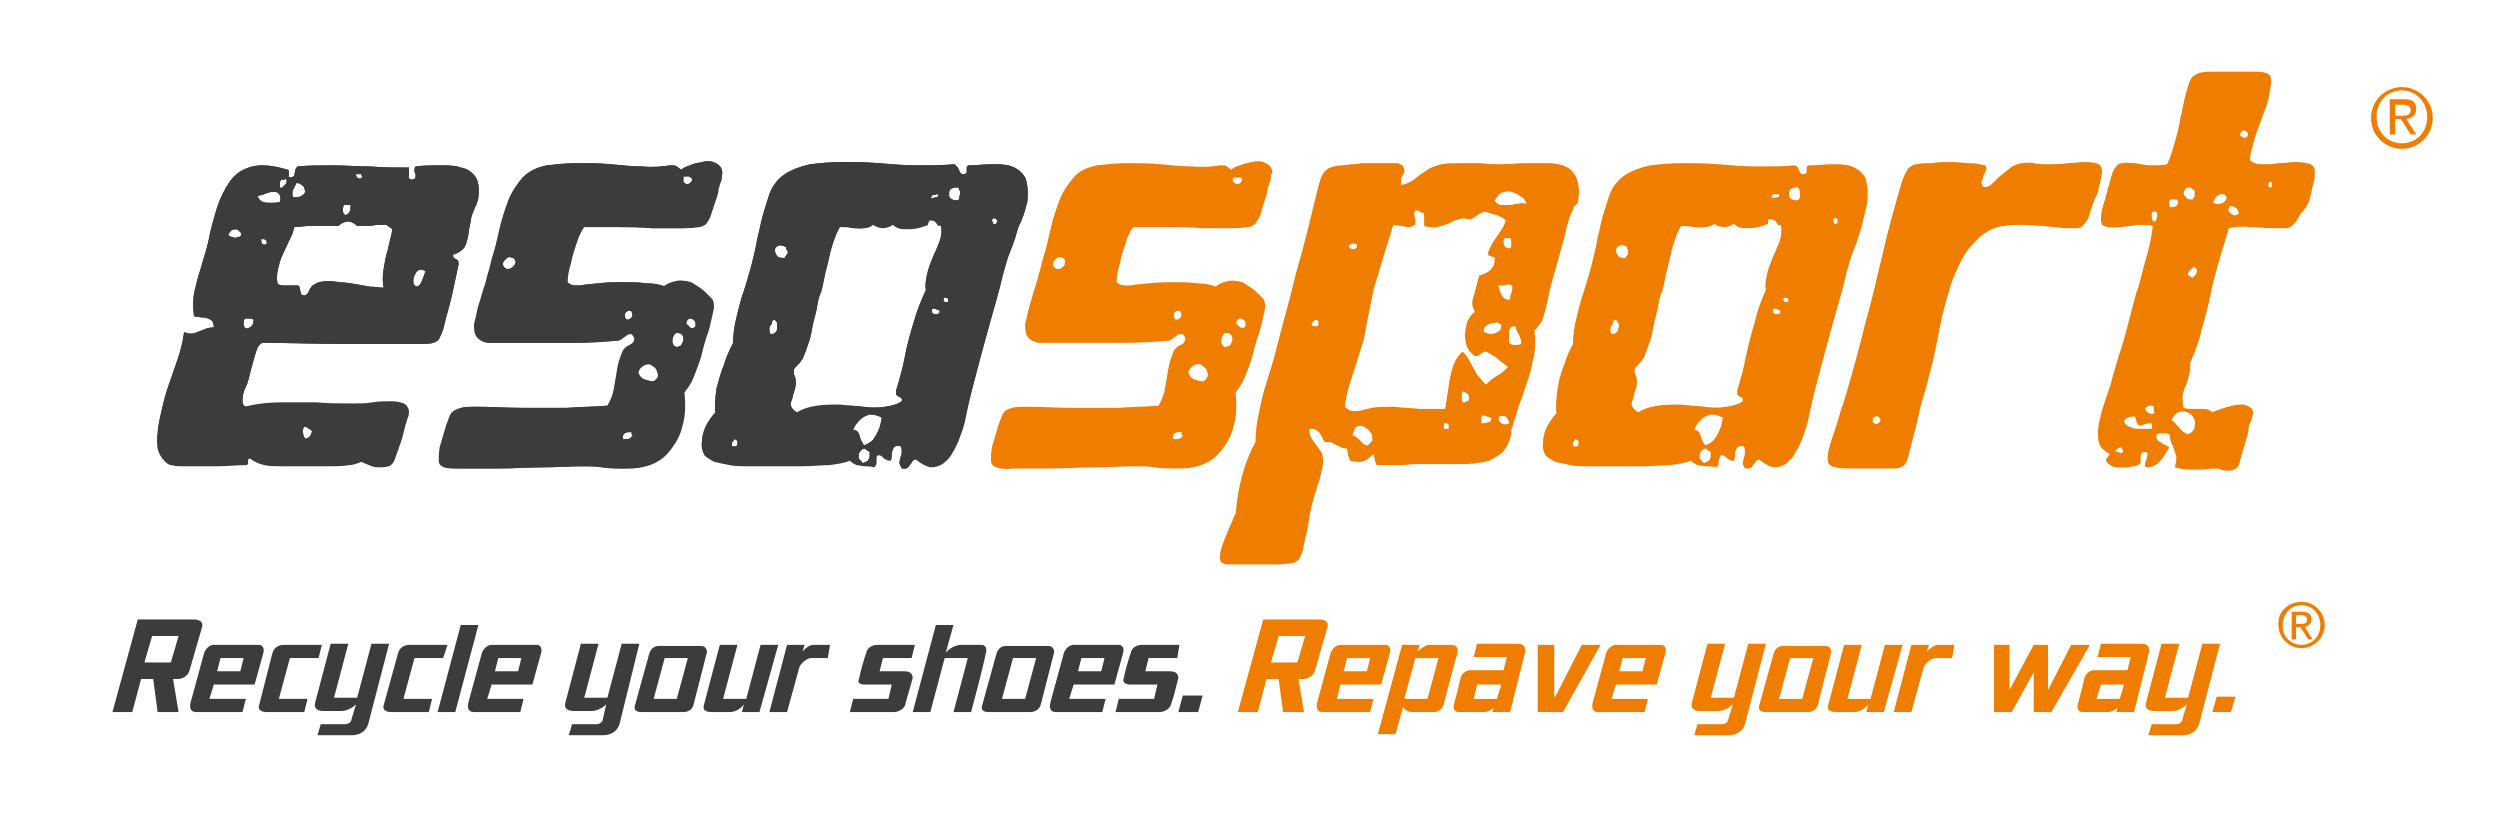 <?xml version="1.0" encoding="utf-8"?>
<!-- Generator: $$$/GeneralStr/196=Adobe Illustrator 27.6.0, SVG Export Plug-In . SVG Version: 6.00 Build 0)  -->
<svg version="1.1" id="Livello_1" xmlns="http://www.w3.org/2000/svg" xmlns:xlink="http://www.w3.org/1999/xlink" x="0px" y="0px"
	 width="226.8px" height="75.3px" viewBox="0 0 226.8 75.3" style="enable-background:new 0 0 226.8 75.3;" xml:space="preserve">
<style type="text/css">
	.st0{fill:#3C3C3B;}
	.st1{fill:#EE7D00;}
</style>
<g>
	<g>
		<path class="st0" d="M43.4,17.9c0.1-0.9,0-1.5-0.3-1.9c-0.3-0.4-0.7-0.7-1.3-0.8C41.3,15,40.6,15,39.9,15c-0.7,0-1.4,0-2.2,0.1
			c-0.1,0.1-0.1,0.2-0.1,0.3c0,0.1,0,0.3,0.1,0.4c0,0.1,0,0.2,0,0.3c0,0.1-0.1,0.1-0.3,0.2c-0.2,0-0.3-0.1-0.3-0.2
			c0-0.1,0-0.3,0-0.5c0-0.2,0-0.3,0-0.4c-1.1,0-2.3,0-3.5-0.1c-1.2,0-2.3-0.1-3.4-0.1c-1.1,0-2.2,0-3.2,0.1
			c-0.1,0.1-0.2,0.2-0.2,0.3c0,0.2-0.1,0.3-0.1,0.5c0,0.1-0.2,0.2-0.4,0.2c-0.1,0-0.1-0.1-0.1-0.2v-0.3c0-0.1,0-0.2-0.1-0.2
			c-1.3-0.4-2.4-0.5-3.2-0.3c-0.8,0.2-1.5,0.6-2,1.3c-0.5,0.7-0.9,1.5-1.2,2.4c-0.3,1-0.6,2-0.8,3.1c-0.2,0.9-0.5,1.7-0.7,2.5
			c-0.3,0.8-0.4,1.5-0.6,2.2c-0.1,0.7-0.1,1.4,0,2.1c0.3,0,0.5,0.1,0.8,0.1c0.3,0,0.5,0.1,0.7,0.2c0.2,0.1,0.3,0.4,0.3,0.7
			c-0.4,0-0.7,0.1-0.9,0.2c-0.3,0.1-0.5,0.2-0.8,0.3c-0.3,0.1-0.6,0.1-1,0c-0.1,0.8-0.3,1.6-0.6,2.5c-0.3,0.9-0.6,1.7-0.9,2.6
			c-0.3,0.9-0.5,1.8-0.7,2.7c-0.1,0.5-0.2,1-0.2,1.4c-0.1,0.5,0,0.9,0,1.3c0.1,0.4,0.3,0.8,0.6,1.1c0.2,0.2,0.4,0.4,0.7,0.4
			c0.3,0.1,0.6,0.1,0.9,0.1c0.3,0,0.7,0,1,0c0.7,0,1.5,0,2.3,0c0.8,0,1.6-0.1,2.4-0.1c0.1,0,0.2,0,0.3-0.1c0-0.1,0-0.1,0-0.2
			c0-0.1,0-0.1,0-0.2c0,0,0.1-0.1,0.2-0.1c0.4,0.3,0.8,0.5,1.3,0.6c0.5,0.1,1,0.1,1.7,0.1c0.6,0,1.4,0,2.2,0c0.7,0,1.4,0,2,0
			c0.6,0,1.2,0,1.7-0.1c0.5,0,0.9-0.2,1.2-0.3c0.2,0.1,0.4,0.2,0.7,0.3c0.2,0.1,0.5,0.2,0.8,0.2c0.3,0,0.6,0,1-0.1
			c0.2-0.1,0.4-0.3,0.5-0.6c0.1-0.3,0.2-0.5,0.3-0.8c0.1-0.4,0.3-0.8,0.4-1.2c0.1-0.4,0.2-0.8,0.3-1.2c0.1-0.2,0.1-0.4,0.2-0.6
			c0.1-0.2,0.1-0.4,0.1-0.6c0-0.2-0.1-0.3-0.2-0.5c-0.3-0.2-0.8-0.3-1.3-0.3c-0.5,0-1.1,0-1.7,0.1c-0.6,0.1-1.2,0.1-1.8,0.1
			c-1.1,0-2.2,0-3.3-0.1c-1.1,0-2.2,0-3.2,0c-1,0-2,0.1-2.9,0.3C22.1,37,22,36.7,22,36.3c0-0.4,0.1-0.8,0.3-1.2
			c0.2-0.4,0.3-0.9,0.4-1.3c0.1-0.4,0.2-0.7,0.3-1.1c0.1-0.4,0.2-0.7,0.3-1c0.1-0.3,0.3-0.5,0.5-0.6c2.3,0,4.7,0.1,7.1,0.1
			c2.4,0,4.8,0,7.1,0c0.6,0,1,0,1.3-0.1c0.3-0.1,0.5-0.2,0.6-0.5c0.1-0.2,0.3-0.6,0.4-1.1c0.2-0.9,0.5-1.8,0.7-2.7
			c0.2-0.9,0.4-1.9,0.6-2.8c0-0.2,0-0.3-0.1-0.4c-0.1-0.1-0.2-0.1-0.3-0.2c-0.1,0-0.1-0.2-0.1-0.3c0.4-0.1,0.7-0.3,0.9-0.5
			c0.2-0.2,0.3-0.5,0.4-0.9c0.1-0.3,0.1-0.7,0.2-1.1c0.1-0.4,0.1-0.9,0.3-1.3c0.1-0.3,0.2-0.5,0.3-0.7
			C43.3,18.3,43.4,18.1,43.4,17.9 M32.9,16c0,0.1-0.1,0.1-0.2,0.2c-0.1,0-0.2,0-0.3-0.1c-0.1-0.1-0.1-0.2-0.1-0.3h0.2h0.3
			c0,0.1,0,0.1,0,0.2C32.8,16,32.8,16,32.9,16 M38.6,24.6c-0.1,0.3-0.2,0.6-0.3,0.8c-0.1,0.3-0.2,0.5-0.5,0.6
			c-0.2-0.1-0.3-0.2-0.3-0.4c0-0.2,0-0.4,0.1-0.6c0.1-0.2,0.2-0.4,0.4-0.5C38.2,24.4,38.4,24.5,38.6,24.6 M31.8,18.6
			c0,0.3,0,0.5-0.1,0.6c-0.1,0.2-0.2,0.3-0.4,0.3c-0.1-0.1-0.2-0.2-0.2-0.4c0-0.1,0-0.3,0.1-0.5h0.3H31.8z M27.7,17.4
			c-0.1,0.2-0.2,0.3-0.4,0.4c-0.2,0.1-0.4,0.1-0.7,0.1c-0.1-0.2-0.1-0.5,0-0.7c0.1-0.2,0.2-0.4,0.3-0.6c0.2,0,0.4,0.1,0.6,0.3
			C27.6,16.9,27.6,17.1,27.7,17.4 M26,16.3c0,0.2,0,0.3,0,0.4c-0.1,0.1-0.1,0.1-0.2,0.2c-0.1,0.1-0.2,0.1-0.2,0.2
			c-0.1,0-0.2-0.1-0.2-0.2c0-0.1,0-0.2,0-0.3c0-0.1,0.1-0.2,0.1-0.3c0.1,0,0.3,0,0.4,0C25.8,16.2,25.9,16.2,26,16.3 M35.6,20.8
			c-0.1,0.6-0.3,1.2-0.4,1.8c-0.2,0.6-0.3,1.2-0.4,1.8c-0.1,0.6-0.1,1.2,0,1.7c-0.4,0-0.8-0.1-1.3-0.1c-0.5-0.1-1.1-0.2-1.7-0.3
			c-0.6-0.1-1.2-0.1-1.7-0.2c-0.5,0-1,0-1.4,0.2c-0.2,0.1-0.4,0.2-0.5,0.4c-0.1,0.1-0.2,0.3-0.2,0.4c-0.1,0.1-0.2,0.3-0.4,0.3
			c-0.2,0-0.3-0.1-0.3-0.2c0-0.1-0.1-0.3-0.1-0.4c0-0.2-0.1-0.3-0.2-0.3c-0.2,0-0.4,0-0.6,0c-0.2,0-0.4,0-0.7,0
			c-0.2,0-0.4-0.1-0.5-0.1c-0.1-0.4-0.1-0.8,0-1.3c0.1-0.4,0.2-0.9,0.4-1.3c0.2-0.4,0.4-0.9,0.6-1.3c0.2-0.4,0.4-0.8,0.5-1.3
			c0.5,0,0.9-0.1,1.3-0.1c0.4,0,0.8,0,1.3,0c0.4,0,0.9,0,1.4,0c0.3-0.3,0.6-0.4,0.9-0.4c0.3,0,0.6,0.2,0.8,0.4c0.4,0,0.7,0,1,0
			c0.3,0,0.6-0.1,0.9-0.1c0.3,0,0.6,0,0.8,0C35.1,20.5,35.4,20.6,35.6,20.8 M25.4,18.3c-0.2,0.1-0.5,0.1-0.8,0.1
			c-0.3,0-0.5,0-0.8-0.1c-0.2-0.1-0.4-0.3-0.4-0.5c0.2-0.1,0.4-0.1,0.6-0.2c0.3-0.1,0.5-0.2,0.7-0.2c0.2,0,0.4,0,0.5,0.1
			C25.4,17.6,25.5,17.9,25.4,18.3 M24.2,22.2c-0.2,0.1-0.3,0.1-0.4,0c-0.1-0.1-0.1-0.3-0.1-0.5c0.2,0,0.3,0,0.4,0.1
			C24.2,21.8,24.2,22,24.2,22.2 M21.9,21.2c0,0.2-0.1,0.3-0.3,0.3c-0.2,0.1-0.3,0.1-0.5,0c-0.2,0-0.3-0.1-0.4-0.2
			c0.1-0.2,0.2-0.3,0.3-0.4c0.2-0.1,0.3-0.1,0.5-0.1C21.6,20.9,21.8,21,21.9,21.2 M23,29c0,0.2,0,0.4-0.2,0.6
			c-0.1,0.1-0.3,0.2-0.5,0.2c-0.1-0.1-0.2-0.2-0.2-0.4c0-0.1,0-0.3,0.1-0.5c0.2,0,0.3,0,0.4,0C22.8,28.9,22.9,28.9,23,29 M28.3,39.1
			c0,0.2-0.1,0.3-0.2,0.5c-0.1,0.1-0.3,0.2-0.4,0.2c-0.1-0.1-0.2-0.3-0.2-0.5c-0.1-0.2,0-0.4,0.1-0.6c0.2,0,0.3,0.1,0.4,0.2
			C28.1,38.9,28.2,39,28.3,39.1 M65.4,15.2c-0.1-0.2-0.4-0.4-0.7-0.5c-0.3-0.1-0.7-0.1-1,0c-0.4,0.1-0.7,0.1-1.1,0.3
			c-0.3,0.1-0.6,0.2-0.8,0.4c-0.1-0.1-0.3-0.2-0.4-0.3c-0.1-0.1-0.3-0.1-0.6-0.1c-0.7,0.1-1.6,0.2-2.5,0.1c-0.9,0-1.9-0.1-2.9-0.2
			c-1-0.1-2-0.1-3-0.1c-1,0-1.9,0.1-2.8,0.2c-0.9,0.2-1.6,0.5-2.1,1.1c-0.5,0.6-1,1.3-1.3,2.1c-0.3,0.8-0.6,1.7-0.8,2.6
			c-0.2,0.9-0.4,1.8-0.7,2.7c-0.1,0.4-0.2,0.9-0.4,1.5c-0.1,0.5-0.3,1.1-0.5,1.7c-0.1,0.5-0.3,0.9-0.4,1.4c-0.1,0.5-0.2,0.9-0.3,1.3
			c0,0.4,0,0.8,0.2,1.1c0.2,0.3,0.5,0.5,1,0.6c1.3,0,2.7,0,4,0c1.4,0,2.7,0,4,0c1.3,0,2.6-0.1,3.8-0.2c0.1,0,0.3-0.1,0.4-0.2
			c0.1-0.1,0.3-0.2,0.4-0.3c0.1-0.1,0.3-0.1,0.4-0.1c0.1,0,0.2,0.1,0.3,0.3c0.1,0.2,0,0.3-0.1,0.5c-0.1,0.1-0.3,0.2-0.5,0.3
			c-0.2,0.1-0.3,0.3-0.4,0.4c-0.2,0.5-0.4,1-0.5,1.6c-0.1,0.6-0.2,1.2-0.3,1.8c-0.1,0.6-0.3,1.1-0.6,1.6c-1.1,0.1-2.4,0.1-3.7,0.2
			c-1.3,0-2.7,0-4.1,0c-1.4,0-2.8-0.1-4.1-0.1c-0.6,0-1.1,0-1.4,0.1c-0.3,0.1-0.6,0.2-0.8,0.4c-0.2,0.2-0.3,0.6-0.5,1.1
			c-0.1,0.3-0.2,0.7-0.3,1c-0.1,0.4-0.2,0.7-0.3,1c-0.1,0.6-0.1,1-0.1,1.3c0,0.3,0.2,0.5,0.5,0.6c0.3,0.1,0.8,0.1,1.5,0.1
			c1.1,0,2.3,0,3.5,0c1.2,0,2.5-0.1,3.8-0.1c1.3,0,2.6-0.1,3.8-0.1c0.6,0,1.2,0,1.8,0.1c0.6,0.1,1.2,0.1,1.8,0.1
			c0.6,0,1.1,0,1.6-0.1c1-0.2,1.8-0.6,2.4-1.3c0.6-0.7,1.1-1.5,1.3-2.4c0.3-1,0.3-2,0.2-3.1c0.3-0.4,0.6-0.8,0.8-1.3
			c0.2-0.5,0.4-1,0.6-1.6c0.2-0.6,0.3-1.2,0.5-1.8c0.1-0.4,0.3-0.8,0.4-1.3c0.1-0.4,0.2-0.9,0.3-1.3c0.1-0.4,0.1-0.7,0-1
			c0-0.1-0.2-0.3-0.4-0.5c-0.2-0.2-0.5-0.5-0.8-0.7c-0.3-0.2-0.6-0.4-0.8-0.5c-0.4-0.1-0.8-0.2-1.2-0.1c-0.4,0.1-0.8,0.2-1.1,0.5
			c-0.5-0.2-1-0.3-1.7-0.3c-0.7-0.1-1.4-0.1-2.1-0.1c-0.7,0-1.5,0-2.1,0.1c-0.4,0-0.8,0.1-1.2,0.1c-0.4,0.1-0.7,0.1-1,0.1
			c-0.3,0-0.6-0.1-0.8-0.3c0-0.5,0.1-1.1,0.3-1.7c0.1-0.6,0.3-1.2,0.5-1.8c0.2-0.6,0.4-1.1,0.7-1.5c1,0,2,0,3.1,0
			c1.1,0,2.1,0,3.1,0.1c1,0,2,0,3,0c0.6,0,1-0.1,1.3-0.1c0.3-0.1,0.6-0.2,0.7-0.5c0.2-0.2,0.3-0.6,0.5-1.2c0.1-0.3,0.2-0.6,0.3-0.9
			c0.1-0.3,0.2-0.6,0.2-0.9c0.1-0.2,0.1-0.4,0.2-0.6c0.1-0.2,0.1-0.4,0.1-0.6C65.6,15.6,65.5,15.4,65.4,15.2 M62.8,16.3
			c0,0.1-0.1,0.2-0.2,0.3c-0.1,0.1-0.2,0.1-0.3,0.1c-0.1,0-0.2-0.1-0.3-0.2C62,16.3,62,16.2,62,16c0.2,0,0.4,0,0.5,0
			C62.7,16.1,62.8,16.2,62.8,16.3 M63,29.7c-0.2,0.1-0.3,0.1-0.4,0c-0.1-0.1-0.2-0.2-0.3-0.3c-0.1-0.1,0-0.3,0.1-0.4
			c0.1-0.1,0.2-0.1,0.3-0.1c0.1,0,0.2,0.1,0.3,0.2c0.1,0.1,0.1,0.2,0.1,0.3C63.1,29.6,63.1,29.7,63,29.7 M61.8,30.3
			c0.1,0.1,0.2,0.2,0.2,0.4c0,0.1,0,0.3-0.1,0.4c-0.1,0.2-0.1,0.3-0.3,0.3c-0.1,0.1-0.3,0.1-0.4,0c-0.1-0.1-0.2-0.2-0.2-0.4
			c0-0.2,0-0.3,0.1-0.5c0.1-0.2,0.2-0.3,0.3-0.3C61.5,30.2,61.6,30.2,61.8,30.3 M57.3,28.3c0.1,0.2,0.1,0.3,0,0.5
			c-0.1,0.1-0.2,0.2-0.4,0.2c-0.1,0-0.1-0.1-0.2-0.2c0-0.1,0-0.2,0-0.3c0-0.1,0.1-0.2,0.1-0.2c0.1,0,0.1-0.1,0.2-0.1
			C57.2,28.2,57.3,28.2,57.3,28.3 M59.3,34.6c-0.3,0-0.6-0.1-0.9-0.2c-0.2-0.1-0.4-0.3-0.5-0.6c0.1-0.4,0.4-0.6,0.6-0.7
			c0.3-0.1,0.5-0.1,0.7,0.1c0.2,0.1,0.4,0.3,0.4,0.5C59.8,34.1,59.7,34.3,59.3,34.6 M46.7,24c-0.1,0.1-0.1,0.2-0.3,0.3
			c-0.1,0.1-0.3,0.1-0.4,0.1c-0.1,0-0.2-0.1-0.3-0.2c-0.1-0.2-0.1-0.3,0-0.5c0.1-0.1,0.2-0.2,0.3-0.3c0.1-0.1,0.3-0.1,0.5,0
			c0.1,0,0.2,0.1,0.2,0.2C46.8,23.7,46.8,23.8,46.7,24 M57.4,39.5c-0.1,0.1-0.2,0.2-0.3,0.3c-0.1,0-0.3,0.1-0.6,0
			c0-0.2,0-0.4,0.2-0.5c0.1-0.1,0.3-0.1,0.6-0.1c0,0,0,0.1,0,0.1C57.3,39.5,57.4,39.5,57.4,39.5 M93.2,18.3c0.1-1,0-1.7-0.2-2.2
			c-0.3-0.5-0.7-0.8-1.2-1c-0.5-0.2-1.1-0.2-1.8-0.2c-0.7,0-1.4,0.1-2.1,0.1c-0.1,0-0.2,0.1-0.2,0.2c0,0.1,0,0.3,0,0.4
			c0,0.1-0.1,0.2-0.3,0.2c-0.2,0-0.3-0.1-0.3-0.2c-0.1-0.1-0.1-0.2-0.2-0.4c-0.1-0.1-0.2-0.2-0.3-0.3c-1.1,0.1-2.2,0.1-3.4,0.1
			c-1.2,0-2.3-0.1-3.5-0.2c-1.2-0.1-2.3-0.1-3.3-0.1c-1.1,0-2,0.1-2.9,0.2c-0.9,0.2-1.7,0.5-2.3,0.9c-0.6,0.4-1.1,1-1.4,1.8
			c-0.2,0.6-0.4,1.3-0.6,2c-0.2,0.7-0.3,1.4-0.5,2.1c-0.1,0.7-0.3,1.5-0.5,2.3c-0.2,0.7-0.4,1.5-0.7,2.4c-0.3,0.8-0.5,1.7-0.7,2.5
			c-0.2,0.8-0.3,1.6-0.3,2.3c-0.3,0.6-0.6,1.2-0.8,1.9c-0.3,0.7-0.5,1.5-0.7,2.2c-0.1,0.8-0.2,1.5-0.1,2.2c-0.3,0.3-0.5,0.6-0.8,1.1
			c-0.2,0.4-0.4,0.9-0.4,1.4c-0.1,0.5,0,0.9,0.2,1.3c0.2,0.2,0.5,0.4,0.9,0.6c0.4,0.1,0.9,0.2,1.4,0.3c0.5,0.1,1,0.1,1.4,0.1
			c0.8,0,1.7,0,2.6,0c0.9,0,1.8,0,2.6,0c0.9,0,1.7-0.1,2.4-0.1c0.8-0.1,1.4-0.2,1.9-0.4c0.2,0.2,0.4,0.3,0.6,0.4
			c0.2,0,0.5,0.1,0.7,0.1c0.3,0,0.6,0,0.9,0.1c0.1-0.1,0.2-0.2,0.2-0.3c0-0.2,0-0.3,0-0.5c0-0.2,0.1-0.3,0.2-0.3
			c0.2,0,0.3,0.1,0.4,0.2c0.1,0.1,0.2,0.2,0.3,0.2c0.1,0.1,0.3,0.1,0.4,0.1c0.1-0.2,0.1-0.4,0.1-0.6c0-0.2,0.1-0.4,0.2-0.6
			c0.1-0.1,0.3-0.2,0.6-0.1c0.1,0.2,0.1,0.3,0.1,0.5c0,0.2,0,0.3-0.1,0.5c0,0.2-0.1,0.3-0.1,0.5c0,0.2,0.1,0.3,0.2,0.5
			c0.3,0.1,0.5,0,0.6-0.1c0.1-0.1,0.2-0.3,0.3-0.4c0.1-0.2,0.2-0.3,0.4-0.3c0.5,0.4,0.9,0.6,1.3,0.7c0.4,0,0.8-0.1,1.1-0.3
			c0.4-0.3,0.7-0.6,0.9-1c0.3-0.5,0.5-0.9,0.7-1.5c0.2-0.5,0.4-1.1,0.5-1.7c0.3-1.5,0.7-3,1.1-4.5c0.4-1.5,0.8-3,1.2-4.4
			c0.4-1.4,0.8-2.8,1.1-4.1c0.2-0.7,0.4-1.5,0.7-2.2c0.3-0.7,0.5-1.4,0.7-2.1C92.9,19.6,93,19,93.2,18.3 M90.1,20.3
			c0-0.1,0-0.2-0.1-0.2c0,0,0-0.1,0-0.1c0,0,0-0.1,0.1-0.2c0.1,0,0.2,0,0.3,0.1c0.1,0.1,0.1,0.2,0,0.3
			C90.4,20.3,90.3,20.4,90.1,20.3 M87,18.1c-0.2,0.1-0.4,0.1-0.6,0c-0.2-0.1-0.3-0.2-0.3-0.4c0-0.2,0-0.4,0.1-0.5
			c0.1-0.1,0.3-0.2,0.7-0.2c0.1,0.1,0.2,0.3,0.2,0.5C87.1,17.7,87,17.9,87,18.1 M85.1,17.6c0,0.2,0,0.3-0.2,0.3
			c-0.1,0-0.3,0.1-0.5,0.1c0.1-0.1,0.1-0.2,0.2-0.3C84.9,17.7,85,17.6,85.1,17.6 M86,27.4c-0.1,0-0.3,0-0.3,0
			c-0.1-0.1-0.1-0.1-0.1-0.2c0-0.1,0-0.2,0.1-0.2c0.1,0,0.2,0,0.3,0.1C86,27.1,86,27.2,86,27.4 M85.2,28.4c-0.1,0.1-0.2,0.1-0.3,0.1
			c-0.1,0-0.2,0-0.3-0.1c-0.1-0.1-0.1-0.2,0-0.4c0.2,0,0.3,0,0.4,0.1C85.2,28.1,85.3,28.2,85.2,28.4 M85.4,20.7
			c0.1,0.4,0,0.8-0.2,1.3c-0.2,0.5-0.4,1-0.6,1.4c-0.2,0.5-0.4,1-0.5,1.5c-0.1,0.5-0.2,1-0.1,1.4c-0.4,0.9-0.8,1.8-1.1,2.9
			c-0.3,1-0.6,2-0.8,3.1c-0.2,1.1-0.5,2.1-0.8,3.1c0,0.2,0,0.3,0,0.4c0.1,0.1,0.2,0.2,0.3,0.2c0.1,0.1,0.2,0.1,0.2,0.2
			c0.1,0.1,0,0.1,0,0.2c-0.4,0.3-0.9,0.4-1.5,0.5c-0.6,0.1-1.2,0.1-2,0c-0.7-0.1-1.4-0.1-2.1-0.1c-0.7,0-1.4,0-2.1,0.1
			c-0.7,0.1-1.3,0.3-1.8,0.6c-0.3-0.2-0.4-0.3-0.5-0.5c-0.1-0.2-0.1-0.4,0-0.6c0.1-0.2,0.1-0.4,0.2-0.7c0.1-0.3,0.2-0.6,0.2-0.9
			c0-0.2,0-0.4-0.1-0.6c-0.1-0.2-0.1-0.4-0.1-0.5c0-0.2,0.1-0.3,0.2-0.4c0.1-0.1,0.2-0.2,0.3-0.3c0.1-0.1,0.2-0.3,0.3-0.4
			c0.2-0.4,0.3-0.8,0.5-1.3c0.2-0.5,0.3-1,0.4-1.6c0.1-0.6,0.3-1.1,0.4-1.7c0.1-0.6,0.2-1.1,0.4-1.5c0.2-0.7,0.3-1.5,0.5-2.2
			c0.2-0.7,0.3-1.4,0.5-2c0.2-0.6,0.4-1.2,0.7-1.7c0.4,0,0.7,0,1.1,0.1c0.4,0,0.7,0.1,1.1,0c0.3,0,0.6-0.1,0.8-0.3
			c0.3,0.2,0.6,0.3,0.9,0.3c0.3,0,0.6-0.1,0.9-0.3c0.3,0.3,0.7,0.4,1.1,0.4c0.4,0,0.8,0,1.2-0.1c0.4-0.1,0.7-0.2,0.9-0.3
			c0,0,0,0,0-0.1c0-0.1,0-0.1,0.1-0.2c0-0.1,0-0.1,0-0.1c0.2,0,0.3,0,0.5,0.1c0.1,0.1,0.2,0.2,0.3,0.4
			C85.3,20.4,85.4,20.5,85.4,20.7 M71.4,23.1c0,0-0.1,0-0.1,0.1c0,0-0.1,0.1-0.1,0.2c-0.3,0-0.6,0-0.7-0.2c-0.1-0.1-0.2-0.3-0.2-0.5
			c0-0.2,0.1-0.3,0.3-0.4c0.2-0.1,0.4,0,0.7,0.1c0,0.1,0,0.2,0.1,0.3C71.5,22.8,71.5,22.9,71.4,23.1 M70.2,29c0.1,0,0.2,0.1,0.3,0.3
			c0,0.1,0,0.3,0,0.5c0,0.2-0.1,0.3-0.2,0.4c-0.1,0.1-0.2,0.1-0.4,0.1c-0.1-0.2-0.1-0.3-0.1-0.5c0-0.1,0.1-0.3,0.2-0.4
			C70,29.2,70.1,29.1,70.2,29 M80,37.9c-0.1,0.4-0.1,0.7-0.3,1.1c-0.1,0.3-0.3,0.6-0.5,0.9c-0.2,0.2-0.5,0.4-0.8,0.5
			c-0.1-0.1-0.2-0.3-0.3-0.5c-0.1-0.2-0.1-0.4-0.2-0.6c-0.1-0.2-0.3-0.3-0.5-0.3c0.1-0.3,0.3-0.6,0.6-0.9c0.3-0.3,0.6-0.4,0.9-0.5
			C79.3,37.6,79.7,37.7,80,37.9 M78.9,41.1c0,0.2,0,0.4-0.1,0.6c-0.1,0.2-0.2,0.2-0.5,0.3c-0.1,0-0.1-0.1-0.2-0.2
			c-0.1-0.1-0.1-0.1-0.2-0.2c0-0.3,0-0.5,0.1-0.6c0.1-0.1,0.2-0.3,0.4-0.3c0.1,0,0.2,0.1,0.3,0.2C78.8,40.9,78.9,41,78.9,41.1
			 M66.9,40.4c-0.1,0-0.1,0.1-0.2,0.1c-0.1,0-0.2,0-0.3,0c0-0.1,0-0.2,0-0.3c0-0.1,0.1-0.1,0.1-0.2c0.1,0,0.1-0.1,0.1-0.2
			c0.1,0.1,0.2,0.1,0.3,0.2C66.9,40.1,66.9,40.2,66.9,40.4"/>
		<path class="st0" d="M43.4,17.9c0.1-0.9,0-1.5-0.3-1.9c-0.3-0.4-0.7-0.7-1.3-0.8C41.3,15,40.6,15,39.9,15c-0.7,0-1.4,0-2.2,0.1
			c-0.1,0.1-0.1,0.2-0.1,0.3c0,0.1,0,0.3,0.1,0.4c0,0.1,0,0.2,0,0.3c0,0.1-0.1,0.1-0.3,0.2c-0.2,0-0.3-0.1-0.3-0.2
			c0-0.1,0-0.3,0-0.5c0-0.2,0-0.3,0-0.4c-1.1,0-2.3,0-3.5-0.1c-1.2,0-2.3-0.1-3.4-0.1c-1.1,0-2.2,0-3.2,0.1
			c-0.1,0.1-0.2,0.2-0.2,0.3c0,0.2-0.1,0.3-0.1,0.5c0,0.1-0.2,0.2-0.4,0.2c-0.1,0-0.1-0.1-0.1-0.2v-0.3c0-0.1,0-0.2-0.1-0.2
			c-1.3-0.4-2.4-0.5-3.2-0.3c-0.8,0.2-1.5,0.6-2,1.3c-0.5,0.7-0.9,1.5-1.2,2.4c-0.3,1-0.6,2-0.8,3.1c-0.2,0.9-0.5,1.7-0.7,2.5
			c-0.3,0.8-0.4,1.5-0.6,2.2c-0.1,0.7-0.1,1.4,0,2.1c0.3,0,0.5,0.1,0.8,0.1c0.3,0,0.5,0.1,0.7,0.2c0.2,0.1,0.3,0.4,0.3,0.7
			c-0.4,0-0.7,0.1-0.9,0.2c-0.3,0.1-0.5,0.2-0.8,0.3c-0.3,0.1-0.6,0.1-1-0.1c-0.1,0.8-0.3,1.6-0.6,2.5c-0.3,0.9-0.6,1.7-0.9,2.6
			c-0.3,0.9-0.5,1.8-0.7,2.7c-0.1,0.5-0.2,1-0.2,1.4c-0.1,0.5,0,0.9,0,1.3c0.1,0.4,0.3,0.8,0.6,1.1c0.2,0.2,0.4,0.4,0.7,0.4
			c0.3,0.1,0.6,0.1,0.9,0.1c0.3,0,0.7,0,1,0c0.7,0,1.5,0,2.3-0.1c0.8,0,1.6,0,2.4,0c0.1,0,0.2,0,0.2-0.1c0-0.1,0-0.1,0-0.2
			c0-0.1,0-0.1,0-0.2c0,0,0.1-0.1,0.2-0.1c0.4,0.3,0.8,0.5,1.3,0.6c0.5,0.1,1,0.1,1.7,0.1c0.6,0,1.4,0,2.2,0c0.7,0,1.4,0,2,0
			c0.6,0,1.2,0,1.7-0.1c0.5,0,0.9-0.2,1.2-0.3c0.2,0.1,0.4,0.2,0.7,0.3c0.2,0.1,0.5,0.2,0.8,0.2c0.3,0,0.6,0,1-0.1
			c0.2-0.1,0.4-0.3,0.5-0.6c0.1-0.3,0.2-0.5,0.3-0.8c0.1-0.4,0.3-0.8,0.4-1.2c0.1-0.4,0.2-0.8,0.3-1.2c0.1-0.2,0.1-0.4,0.2-0.6
			c0.1-0.2,0.1-0.4,0.1-0.6c0-0.2-0.1-0.3-0.2-0.5c-0.3-0.2-0.8-0.3-1.3-0.3c-0.5,0-1.1,0-1.7,0.1c-0.6,0.1-1.2,0.1-1.8,0.1
			c-1.1,0-2.2,0-3.3-0.1c-1.1,0-2.2,0-3.2,0c-1,0-2,0.1-2.9,0.3C22.1,37,22,36.7,22,36.3c0-0.4,0.1-0.8,0.3-1.2
			c0.2-0.4,0.3-0.9,0.4-1.3c0.1-0.4,0.2-0.7,0.3-1.1c0.1-0.4,0.2-0.7,0.3-1c0.1-0.3,0.3-0.5,0.5-0.6c2.3,0,4.7,0.1,7.1,0.1
			c2.4,0,4.8,0,7.1,0c0.6,0,1,0,1.3-0.1c0.3-0.1,0.5-0.2,0.6-0.5c0.1-0.2,0.3-0.6,0.4-1.1c0.2-0.9,0.5-1.8,0.7-2.7
			c0.2-0.9,0.4-1.9,0.6-2.8c0-0.2,0-0.3-0.1-0.4c-0.1-0.1-0.2-0.1-0.3-0.2c-0.1,0-0.1-0.2-0.1-0.3c0.4-0.1,0.7-0.3,0.9-0.5
			c0.2-0.2,0.3-0.5,0.4-0.9c0.1-0.3,0.1-0.7,0.2-1.1c0.1-0.4,0.1-0.9,0.3-1.3c0.1-0.3,0.2-0.5,0.3-0.7
			C43.3,18.3,43.4,18.1,43.4,17.9 M32.9,16c0,0.1-0.1,0.1-0.2,0.2c-0.1,0-0.2,0-0.3-0.1c-0.1-0.1-0.1-0.2-0.1-0.3h0.2h0.3
			c0,0.1,0,0.1,0,0.2C32.8,16,32.8,16,32.9,16 M38.6,24.6c-0.1,0.3-0.2,0.6-0.3,0.8c-0.1,0.3-0.2,0.5-0.5,0.6
			c-0.2-0.1-0.3-0.2-0.3-0.4c0-0.2,0-0.4,0.1-0.6c0.1-0.2,0.2-0.4,0.4-0.5C38.2,24.4,38.4,24.5,38.6,24.6 M31.8,18.6
			c0,0.3,0,0.5-0.1,0.6c-0.1,0.2-0.2,0.3-0.4,0.3c-0.1-0.1-0.2-0.2-0.2-0.4c0-0.1,0-0.3,0.1-0.5h0.3H31.8z M27.7,17.4
			c-0.1,0.2-0.2,0.3-0.4,0.4c-0.2,0.1-0.4,0.1-0.7,0.1c-0.1-0.2-0.1-0.5,0-0.7c0.1-0.2,0.2-0.4,0.3-0.6c0.3,0,0.4,0.1,0.6,0.3
			C27.6,16.9,27.6,17.1,27.7,17.4 M26,16.3c0,0.2,0,0.3-0.1,0.4c-0.1,0.1-0.1,0.1-0.2,0.2c-0.1,0.1-0.2,0.1-0.2,0.2
			c-0.1,0-0.2-0.1-0.2-0.2c0-0.1,0-0.2,0-0.3c0-0.1,0.1-0.2,0.1-0.3c0.1,0,0.3,0,0.4,0C25.8,16.2,25.9,16.2,26,16.3 M35.6,20.8
			c-0.1,0.6-0.3,1.2-0.4,1.8c-0.2,0.6-0.3,1.2-0.4,1.8c-0.1,0.6-0.1,1.2,0,1.7c-0.4,0-0.8-0.1-1.3-0.1c-0.5-0.1-1.1-0.2-1.7-0.3
			c-0.6-0.1-1.2-0.1-1.7-0.2c-0.5,0-1,0-1.4,0.2c-0.2,0.1-0.4,0.2-0.5,0.4c-0.1,0.1-0.2,0.3-0.2,0.4c-0.1,0.1-0.2,0.3-0.4,0.3
			c-0.2,0-0.3-0.1-0.3-0.2c0-0.1-0.1-0.3-0.1-0.4c0-0.2-0.1-0.3-0.2-0.3c-0.2,0-0.4,0-0.6,0c-0.2,0-0.4,0-0.7,0
			c-0.2,0-0.4-0.1-0.5-0.1c-0.1-0.4-0.1-0.8,0-1.3c0.1-0.4,0.2-0.9,0.4-1.3c0.2-0.4,0.4-0.9,0.6-1.3c0.2-0.4,0.4-0.8,0.5-1.3
			c0.5,0,0.9-0.1,1.3-0.1c0.4,0,0.8,0,1.3,0c0.4,0,0.9,0,1.4,0c0.3-0.3,0.6-0.4,0.9-0.4c0.3,0,0.6,0.2,0.8,0.4c0.4,0,0.7,0,1,0
			c0.3,0,0.6-0.1,0.9-0.1c0.3,0,0.6,0,0.8,0C35.1,20.5,35.4,20.6,35.6,20.8 M25.4,18.3c-0.2,0.1-0.5,0.1-0.8,0.1
			c-0.3,0-0.5,0-0.8-0.1c-0.2-0.1-0.4-0.3-0.4-0.5c0.2-0.1,0.4-0.1,0.6-0.2c0.3-0.1,0.5-0.2,0.7-0.2c0.2,0,0.4,0,0.5,0.1
			C25.4,17.6,25.5,17.9,25.4,18.3 M24.2,22.1c-0.2,0.1-0.3,0.1-0.4,0c-0.1-0.1-0.1-0.3-0.1-0.5c0.2,0,0.3,0,0.4,0.1
			C24.2,21.8,24.2,22,24.2,22.1 M21.9,21.2c0,0.2-0.1,0.3-0.3,0.3c-0.2,0.1-0.3,0.1-0.5,0c-0.2,0-0.3-0.1-0.4-0.2
			c0.1-0.2,0.2-0.3,0.3-0.4c0.2-0.1,0.3-0.1,0.5-0.1C21.6,20.9,21.8,21,21.9,21.2 M23,29c0,0.2,0,0.4-0.2,0.6
			c-0.1,0.1-0.3,0.2-0.5,0.2c-0.1-0.1-0.2-0.2-0.2-0.4c0-0.1,0-0.3,0.1-0.5c0.2,0,0.3,0,0.4,0C22.8,28.9,22.9,28.9,23,29 M28.3,39.1
			c0,0.2-0.1,0.3-0.2,0.5c-0.1,0.1-0.3,0.2-0.4,0.2c-0.1-0.1-0.2-0.3-0.2-0.5c-0.1-0.2,0-0.4,0.1-0.6c0.2,0,0.3,0.1,0.4,0.2
			C28.1,38.9,28.2,39,28.3,39.1 M65.4,15.2c-0.1-0.2-0.4-0.4-0.7-0.5c-0.3-0.1-0.7-0.1-1,0c-0.4,0.1-0.8,0.1-1.1,0.3
			c-0.3,0.1-0.6,0.2-0.8,0.4c-0.1-0.1-0.3-0.2-0.4-0.3c-0.1-0.1-0.3-0.1-0.6-0.1c-0.7,0.1-1.6,0.2-2.5,0.1c-0.9,0-1.9-0.1-2.9-0.2
			c-1-0.1-2-0.1-3-0.1c-1,0-1.9,0.1-2.8,0.2c-0.9,0.2-1.6,0.5-2.2,1.1c-0.5,0.6-1,1.3-1.3,2.1c-0.3,0.8-0.6,1.7-0.8,2.6
			c-0.2,0.9-0.4,1.8-0.7,2.7c-0.1,0.4-0.2,0.9-0.4,1.5c-0.1,0.5-0.3,1.1-0.5,1.7c-0.1,0.5-0.3,0.9-0.4,1.4c-0.1,0.5-0.2,0.9-0.3,1.3
			c0,0.4,0,0.8,0.2,1.1c0.2,0.3,0.5,0.5,1,0.6c1.3,0,2.7,0,4,0c1.4,0,2.7,0,4,0c1.3,0,2.6-0.1,3.8-0.2c0.1,0,0.3-0.1,0.4-0.2
			c0.1-0.1,0.3-0.2,0.4-0.3c0.1-0.1,0.3-0.1,0.4-0.1c0.1,0,0.2,0.1,0.3,0.3c0.1,0.2,0,0.3-0.1,0.5c-0.1,0.1-0.3,0.2-0.5,0.3
			c-0.2,0.1-0.3,0.3-0.4,0.4c-0.2,0.5-0.4,1-0.5,1.6c-0.1,0.6-0.2,1.2-0.3,1.8c-0.1,0.6-0.3,1.1-0.6,1.6c-1.1,0.1-2.4,0.1-3.7,0.2
			c-1.3,0-2.7,0-4.1,0c-1.4,0-2.8-0.1-4.1-0.1c-0.6,0-1.1,0-1.4,0.1c-0.3,0.1-0.6,0.2-0.8,0.4c-0.2,0.2-0.3,0.6-0.5,1.1
			c-0.1,0.3-0.2,0.7-0.3,1c-0.1,0.4-0.2,0.7-0.3,1c-0.1,0.6-0.1,1-0.1,1.3c0,0.3,0.2,0.5,0.5,0.6c0.3,0.1,0.8,0.1,1.4,0.1
			c1.1,0,2.3,0,3.5,0c1.2,0,2.5-0.1,3.8-0.1c1.3,0,2.6-0.1,3.8-0.1c0.6,0,1.2,0,1.8,0.1c0.6,0.1,1.2,0.1,1.8,0.1
			c0.6,0,1.1,0,1.6-0.1c1-0.2,1.8-0.6,2.4-1.3c0.6-0.7,1.1-1.5,1.3-2.4c0.3-1,0.3-2,0.2-3.1c0.3-0.4,0.6-0.8,0.8-1.3
			c0.2-0.5,0.4-1,0.6-1.6c0.2-0.6,0.3-1.2,0.5-1.8c0.1-0.4,0.3-0.8,0.4-1.3c0.1-0.4,0.2-0.9,0.3-1.3c0.1-0.4,0.1-0.7,0-1
			c0-0.1-0.2-0.3-0.4-0.5c-0.2-0.2-0.5-0.5-0.8-0.7c-0.3-0.2-0.6-0.4-0.8-0.5c-0.4-0.1-0.8-0.2-1.2-0.1c-0.4,0.1-0.8,0.2-1.1,0.5
			c-0.5-0.2-1-0.3-1.7-0.3c-0.7-0.1-1.4-0.1-2.1-0.1c-0.7,0-1.5,0-2.1,0.1c-0.4,0-0.8,0.1-1.2,0.1c-0.4,0.1-0.7,0.1-1,0.1
			c-0.3,0-0.6-0.1-0.8-0.3c0-0.5,0.1-1.1,0.3-1.7c0.1-0.6,0.3-1.2,0.5-1.8c0.2-0.6,0.4-1.1,0.7-1.5c1,0,2,0,3.1,0
			c1.1,0,2.1,0,3.1,0.1c1,0,2,0,3,0c0.6,0,1-0.1,1.3-0.1c0.3-0.1,0.6-0.2,0.7-0.5c0.2-0.2,0.4-0.6,0.5-1.2c0.1-0.3,0.2-0.6,0.3-0.9
			c0.1-0.3,0.2-0.6,0.2-0.9c0.1-0.2,0.1-0.4,0.2-0.6c0.1-0.2,0.1-0.4,0.1-0.6C65.6,15.6,65.5,15.4,65.4,15.2 M62.8,16.3
			c0,0.1-0.1,0.2-0.2,0.3c-0.1,0.1-0.2,0.1-0.3,0.1c-0.1,0-0.2-0.1-0.3-0.2C62,16.3,62,16.2,62,16c0.2,0,0.4,0,0.5,0
			C62.7,16.1,62.8,16.2,62.8,16.3 M63,29.7c-0.2,0.1-0.3,0.1-0.4,0c-0.1-0.1-0.2-0.2-0.3-0.3c-0.1-0.1,0-0.3,0.1-0.4
			c0.1-0.1,0.2-0.1,0.3-0.1c0.1,0,0.2,0.1,0.3,0.2c0.1,0.1,0.1,0.2,0.1,0.3C63.1,29.6,63.1,29.7,63,29.7 M61.8,30.3
			c0.1,0.1,0.2,0.2,0.2,0.4c0,0.1,0,0.3-0.1,0.4c-0.1,0.2-0.1,0.3-0.3,0.3c-0.1,0.1-0.3,0.1-0.4,0c-0.1-0.1-0.2-0.2-0.2-0.4
			c0-0.2,0-0.3,0.1-0.5c0.1-0.2,0.2-0.3,0.3-0.3C61.5,30.2,61.6,30.2,61.8,30.3 M57.3,28.3c0.1,0.2,0.1,0.3,0,0.5
			c-0.1,0.1-0.2,0.2-0.4,0.2c-0.1,0-0.1-0.1-0.2-0.2c0-0.1,0-0.2,0-0.3c0-0.1,0.1-0.2,0.1-0.2c0.1,0,0.1-0.1,0.2-0.1
			C57.2,28.2,57.3,28.2,57.3,28.3 M59.3,34.6c-0.3,0-0.6-0.1-0.9-0.2c-0.2-0.1-0.4-0.3-0.5-0.6c0.1-0.4,0.4-0.6,0.6-0.7
			c0.3-0.1,0.5-0.1,0.7,0.1c0.2,0.1,0.4,0.3,0.4,0.5C59.8,34.1,59.7,34.3,59.3,34.6 M46.7,24c-0.1,0.1-0.1,0.2-0.3,0.3
			c-0.1,0.1-0.3,0.1-0.4,0.1c-0.1,0-0.2-0.1-0.3-0.2c-0.1-0.2-0.1-0.3,0-0.5c0.1-0.1,0.2-0.2,0.3-0.3c0.2-0.1,0.3-0.1,0.5,0
			c0.1,0,0.2,0.1,0.2,0.2C46.8,23.7,46.8,23.8,46.7,24 M57.4,39.5c0,0.1-0.1,0.2-0.3,0.3c-0.1,0-0.3,0.1-0.6,0c0-0.2,0-0.4,0.2-0.5
			c0.1-0.1,0.3-0.1,0.6-0.1c0,0,0,0.1,0,0.1C57.3,39.5,57.4,39.5,57.4,39.5 M93.2,18.3c0.1-1,0-1.7-0.2-2.2c-0.3-0.5-0.7-0.8-1.2-1
			c-0.5-0.2-1.1-0.2-1.8-0.2c-0.7,0-1.4,0.1-2.1,0.1c-0.1,0-0.2,0.1-0.2,0.2c0,0.1,0,0.3,0,0.4c0,0.1-0.1,0.2-0.3,0.2
			c-0.2,0-0.3-0.1-0.3-0.2c-0.1-0.1-0.1-0.2-0.2-0.4c-0.1-0.1-0.2-0.2-0.3-0.3c-1.1,0.1-2.2,0.1-3.4,0.1c-1.2,0-2.3-0.1-3.5-0.2
			c-1.2-0.1-2.3-0.1-3.3-0.1c-1.1,0-2,0.1-2.9,0.2c-0.9,0.2-1.7,0.5-2.3,0.9c-0.6,0.4-1.1,1-1.4,1.8c-0.2,0.6-0.4,1.3-0.6,1.9
			c-0.2,0.7-0.3,1.4-0.5,2.1c-0.1,0.7-0.3,1.5-0.5,2.3c-0.2,0.7-0.4,1.5-0.7,2.4c-0.3,0.8-0.5,1.7-0.7,2.5c-0.2,0.8-0.3,1.6-0.3,2.3
			c-0.3,0.6-0.6,1.2-0.8,1.9c-0.3,0.7-0.5,1.5-0.7,2.2c-0.1,0.8-0.2,1.5-0.1,2.2c-0.3,0.3-0.5,0.6-0.8,1.1c-0.2,0.4-0.4,0.9-0.4,1.4
			c-0.1,0.5,0,0.9,0.2,1.3c0.2,0.2,0.5,0.4,0.9,0.6c0.4,0.1,0.9,0.2,1.4,0.3c0.5,0.1,1,0.1,1.4,0.1c0.8,0,1.7,0,2.6,0
			c0.9,0,1.8,0,2.6,0c0.9,0,1.7-0.1,2.4-0.1c0.8-0.1,1.4-0.2,1.9-0.4c0.2,0.2,0.4,0.3,0.6,0.4c0.2,0,0.5,0.1,0.7,0.1
			c0.3,0,0.6,0,0.9,0.1c0.1-0.1,0.2-0.2,0.2-0.3c0-0.2,0-0.3,0-0.5c0-0.2,0.1-0.3,0.2-0.3c0.2,0,0.3,0.1,0.4,0.2
			c0.1,0.1,0.2,0.2,0.3,0.2c0.1,0.1,0.3,0.1,0.4,0.1c0.1-0.2,0.1-0.4,0.1-0.6c0-0.2,0.1-0.4,0.2-0.6c0.1-0.1,0.3-0.2,0.6-0.1
			c0.1,0.2,0.1,0.3,0.1,0.5c0,0.2,0,0.3-0.1,0.5c0,0.2-0.1,0.3-0.1,0.5c0,0.2,0.1,0.3,0.2,0.5c0.3,0,0.5,0,0.6-0.1
			c0.1-0.1,0.2-0.3,0.3-0.4c0.1-0.2,0.2-0.3,0.4-0.3c0.5,0.4,0.9,0.6,1.3,0.7c0.4,0,0.8-0.1,1.1-0.3c0.4-0.3,0.7-0.6,0.9-1
			c0.3-0.5,0.5-0.9,0.7-1.5c0.2-0.5,0.4-1.1,0.5-1.7c0.3-1.5,0.7-3,1.1-4.5c0.4-1.5,0.8-3,1.2-4.4c0.4-1.4,0.8-2.8,1.1-4.1
			c0.2-0.7,0.4-1.5,0.7-2.2c0.3-0.7,0.5-1.4,0.7-2.1C92.9,19.6,93,19,93.2,18.3 M90.1,20.3c0-0.1,0-0.2-0.1-0.2c0,0,0-0.1,0-0.1
			c0,0,0-0.1,0.1-0.2c0.1,0,0.2,0,0.3,0.1c0.1,0.1,0.1,0.2,0,0.3C90.4,20.3,90.3,20.4,90.1,20.3 M87,18.1c-0.2,0.1-0.4,0.1-0.6,0
			c-0.2-0.1-0.3-0.2-0.3-0.4c0-0.2,0-0.4,0.1-0.5c0.1-0.1,0.3-0.2,0.7-0.2c0.1,0.1,0.2,0.3,0.2,0.5C87.1,17.7,87,17.9,87,18.1
			 M85.1,17.6c0,0.2,0,0.3-0.2,0.3c-0.1,0-0.3,0.1-0.5,0.1c0.1-0.1,0.1-0.2,0.2-0.3C84.9,17.7,85,17.6,85.1,17.6 M86,27.4
			c-0.1,0-0.3,0-0.3,0c-0.1-0.1-0.1-0.1-0.1-0.2c0-0.1,0-0.2,0.1-0.2c0.1,0,0.2,0,0.3,0.1C86,27.1,86,27.2,86,27.4 M85.2,28.4
			c-0.1,0.1-0.2,0.1-0.3,0.1c-0.1,0-0.2,0-0.3-0.1c-0.1-0.1-0.1-0.2,0-0.4c0.2,0,0.3,0,0.4,0.1C85.2,28.1,85.3,28.2,85.2,28.4
			 M85.4,20.7c0,0.4,0,0.8-0.2,1.3c-0.2,0.5-0.4,1-0.6,1.4c-0.2,0.5-0.4,1-0.5,1.5c-0.1,0.5-0.2,1-0.1,1.4c-0.4,0.9-0.8,1.8-1.1,2.9
			c-0.3,1-0.6,2-0.8,3.1c-0.2,1.1-0.5,2.1-0.8,3.1c0,0.2,0,0.3,0,0.4c0.1,0.1,0.2,0.2,0.3,0.2c0.1,0.1,0.2,0.1,0.2,0.2
			c0.1,0.1,0,0.1,0,0.2c-0.4,0.3-0.9,0.4-1.5,0.5c-0.6,0.1-1.2,0.1-2,0c-0.7-0.1-1.4-0.1-2.1-0.2c-0.7,0-1.4,0-2.1,0.1
			c-0.7,0.1-1.3,0.3-1.8,0.6c-0.3-0.2-0.4-0.3-0.5-0.5c-0.1-0.2-0.1-0.4,0-0.6c0.1-0.2,0.1-0.4,0.2-0.7c0.1-0.3,0.2-0.6,0.2-0.9
			c0-0.2,0-0.4-0.1-0.6c-0.1-0.2-0.1-0.4-0.1-0.5c0-0.2,0.1-0.3,0.2-0.4c0.1-0.1,0.2-0.2,0.3-0.3c0.1-0.1,0.2-0.3,0.3-0.4
			c0.2-0.4,0.3-0.8,0.5-1.3c0.2-0.5,0.3-1,0.4-1.6c0.1-0.6,0.3-1.1,0.4-1.7c0.1-0.6,0.2-1.1,0.4-1.5c0.2-0.7,0.3-1.5,0.5-2.2
			c0.2-0.7,0.3-1.4,0.5-2c0.2-0.6,0.4-1.2,0.7-1.7c0.4,0,0.7,0,1.1,0.1c0.4,0,0.7,0.1,1.1,0c0.3,0,0.6-0.1,0.8-0.3
			c0.3,0.2,0.6,0.3,0.9,0.3c0.3,0,0.6-0.1,0.9-0.3c0.3,0.3,0.7,0.4,1.1,0.4c0.4,0,0.8,0,1.2-0.1c0.4-0.1,0.7-0.2,0.9-0.3
			c0,0,0,0,0-0.1c0-0.1,0-0.1,0.1-0.2c0-0.1,0-0.1,0-0.1c0.2,0,0.3,0,0.5,0.1c0.1,0.1,0.2,0.2,0.3,0.4
			C85.3,20.4,85.4,20.5,85.4,20.7 M71.4,23.1c0,0-0.1,0-0.1,0.1c0,0-0.1,0.1-0.1,0.2c-0.3,0-0.6,0-0.7-0.2c-0.1-0.1-0.2-0.3-0.2-0.5
			c0-0.2,0.1-0.3,0.3-0.4c0.2-0.1,0.4,0,0.7,0.1c0,0.1,0,0.2,0.1,0.3C71.5,22.8,71.5,22.9,71.4,23.1 M70.2,29c0.1,0,0.2,0.1,0.3,0.3
			c0,0.1,0,0.3,0,0.5c0,0.2-0.1,0.3-0.2,0.4c-0.1,0.1-0.2,0.1-0.4,0.1c-0.1-0.2-0.1-0.3-0.1-0.5c0-0.1,0.1-0.3,0.2-0.4
			C70,29.2,70.1,29.1,70.2,29 M80,37.9c-0.1,0.4-0.1,0.7-0.3,1.1c-0.1,0.3-0.3,0.6-0.5,0.9c-0.2,0.2-0.5,0.4-0.8,0.5
			c-0.1-0.1-0.2-0.3-0.3-0.5c-0.1-0.2-0.1-0.4-0.2-0.6c-0.1-0.2-0.3-0.3-0.5-0.3c0.1-0.3,0.3-0.6,0.6-0.9c0.3-0.3,0.6-0.4,0.9-0.5
			C79.3,37.6,79.7,37.7,80,37.9 M78.9,41.1c0,0.2,0,0.4-0.1,0.6c-0.1,0.1-0.2,0.2-0.5,0.3c-0.1,0-0.1-0.1-0.2-0.2
			c-0.1-0.1-0.1-0.1-0.2-0.2c0-0.3,0-0.5,0.1-0.6c0.1-0.1,0.2-0.3,0.4-0.3c0.1,0,0.2,0.1,0.3,0.2C78.8,40.9,78.9,41,78.9,41.1
			 M66.9,40.4c-0.1,0-0.1,0.1-0.2,0.1c-0.1,0-0.2,0-0.3,0c0-0.1,0-0.2,0-0.3c0-0.1,0.1-0.1,0.1-0.2c0.1,0,0.1-0.1,0.1-0.2
			c0.1,0.1,0.2,0.1,0.3,0.2C66.9,40.1,66.9,40.2,66.9,40.4"/>
		<path class="st1" d="M115.3,15.2c-0.1-0.2-0.4-0.4-0.7-0.5c-0.3-0.1-0.7-0.1-1,0c-0.4,0.1-0.7,0.1-1.1,0.3
			c-0.4,0.1-0.6,0.2-0.8,0.4c-0.1-0.1-0.3-0.2-0.4-0.3c-0.1-0.1-0.3-0.1-0.6-0.1c-0.7,0.1-1.5,0.2-2.5,0.1c-0.9,0-1.9-0.1-2.9-0.2
			c-1-0.1-2-0.1-3-0.1c-1,0-1.9,0.1-2.8,0.2c-0.9,0.2-1.6,0.5-2.1,1.1c-0.5,0.6-1,1.3-1.3,2.1c-0.3,0.8-0.6,1.7-0.8,2.6
			c-0.2,0.9-0.4,1.8-0.7,2.7c-0.1,0.4-0.2,0.9-0.4,1.5c-0.1,0.5-0.3,1.1-0.5,1.7c-0.1,0.5-0.3,0.9-0.4,1.4c-0.1,0.5-0.2,0.9-0.3,1.3
			c0,0.4,0,0.8,0.2,1.1c0.2,0.3,0.5,0.5,1,0.6c1.3,0,2.7,0,4,0c1.4,0,2.7,0,4,0c1.3,0,2.6-0.1,3.8-0.2c0.1,0,0.3-0.1,0.4-0.2
			c0.1-0.1,0.3-0.2,0.4-0.3c0.1-0.1,0.3-0.1,0.4-0.1c0.1,0,0.2,0.1,0.3,0.3c0.1,0.2,0,0.3-0.1,0.5c-0.1,0.1-0.3,0.2-0.5,0.3
			c-0.2,0.1-0.3,0.3-0.4,0.4c-0.2,0.5-0.4,1-0.5,1.6c-0.1,0.6-0.2,1.2-0.3,1.8c-0.1,0.6-0.3,1.1-0.6,1.6c-1.1,0.1-2.4,0.1-3.7,0.2
			c-1.3,0-2.7,0-4.1,0c-1.4,0-2.8-0.1-4.1-0.1c-0.6,0-1.1,0-1.4,0.1c-0.3,0.1-0.6,0.2-0.7,0.4c-0.2,0.2-0.3,0.6-0.5,1.1
			c-0.1,0.3-0.2,0.7-0.3,1c-0.1,0.4-0.2,0.7-0.3,1c-0.1,0.6-0.1,1-0.1,1.3c0,0.3,0.2,0.5,0.5,0.6c0.3,0.1,0.8,0.2,1.5,0.1
			c1.1,0,2.3,0,3.5,0c1.2,0,2.5-0.1,3.8-0.1c1.3,0,2.6-0.1,3.8-0.1c0.6,0,1.2,0,1.8,0.1c0.6,0.1,1.2,0.1,1.8,0.1
			c0.6,0,1.1,0,1.6-0.1c1-0.2,1.8-0.6,2.4-1.3c0.6-0.7,1.1-1.5,1.3-2.4c0.3-1,0.3-2,0.2-3.1c0.3-0.4,0.6-0.8,0.8-1.3
			c0.2-0.5,0.4-1,0.6-1.6c0.2-0.6,0.3-1.2,0.5-1.8c0.1-0.4,0.3-0.8,0.4-1.3c0.1-0.4,0.2-0.9,0.3-1.3c0.1-0.4,0.1-0.7,0-1
			c0-0.1-0.2-0.3-0.4-0.5c-0.2-0.2-0.5-0.5-0.8-0.7c-0.3-0.2-0.6-0.4-0.8-0.5c-0.4-0.1-0.8-0.2-1.3-0.1c-0.4,0.1-0.8,0.2-1.1,0.5
			c-0.5-0.2-1-0.3-1.7-0.3c-0.7-0.1-1.4-0.1-2.1-0.1c-0.7,0-1.5,0-2.2,0.1c-0.4,0-0.8,0.1-1.2,0.1c-0.4,0.1-0.7,0.1-1,0.1
			c-0.3,0-0.6-0.1-0.8-0.3c0-0.5,0.1-1.1,0.3-1.7c0.1-0.6,0.3-1.2,0.5-1.8c0.2-0.6,0.4-1.1,0.7-1.5c1,0,2,0,3.1,0
			c1.1,0,2.1,0,3.1,0.1c1,0,2,0,3,0c0.6,0,1-0.1,1.3-0.1c0.3-0.1,0.6-0.2,0.7-0.5c0.2-0.2,0.4-0.6,0.5-1.2c0.1-0.3,0.2-0.6,0.3-0.9
			c0.1-0.3,0.2-0.6,0.2-0.9c0.1-0.2,0.1-0.4,0.2-0.6c0.1-0.2,0.1-0.4,0.1-0.6C115.5,15.6,115.4,15.4,115.3,15.2 M112.7,16.3
			c0,0.1-0.1,0.2-0.2,0.3c-0.1,0.1-0.2,0.1-0.3,0.1c-0.1,0-0.2-0.1-0.3-0.2c-0.1-0.1-0.1-0.2,0-0.4c0.2,0,0.4,0,0.5,0
			C112.6,16.1,112.7,16.2,112.7,16.3 M112.9,29.7c-0.2,0.1-0.3,0-0.4,0c-0.1-0.1-0.2-0.2-0.3-0.3c-0.1-0.1,0-0.3,0.1-0.4
			c0.1-0.1,0.2-0.1,0.3-0.1c0.1,0,0.2,0.1,0.3,0.2c0.1,0.1,0.1,0.2,0.1,0.3C113,29.6,112.9,29.7,112.9,29.7 M111.6,30.3
			c0.1,0.1,0.2,0.2,0.2,0.4c0,0.1,0,0.3-0.1,0.4c-0.1,0.2-0.1,0.3-0.3,0.3c-0.1,0.1-0.3,0.1-0.4,0c-0.1-0.1-0.2-0.2-0.2-0.4
			c0-0.2,0-0.3,0.1-0.5c0.1-0.2,0.2-0.3,0.3-0.3C111.3,30.2,111.5,30.2,111.6,30.3 M107.1,28.3c0.1,0.2,0.1,0.3,0,0.5
			c-0.1,0.1-0.2,0.2-0.4,0.2c-0.1,0-0.1-0.1-0.2-0.2c0-0.1,0-0.2,0-0.3c0-0.1,0.1-0.2,0.1-0.2c0.1,0,0.1-0.1,0.2-0.1
			C107.1,28.2,107.1,28.2,107.1,28.3 M109.2,34.6c-0.3,0-0.6-0.1-0.9-0.2c-0.2-0.1-0.4-0.3-0.5-0.6c0.1-0.4,0.4-0.6,0.6-0.7
			c0.3-0.1,0.5-0.1,0.7,0.1c0.2,0.1,0.4,0.3,0.4,0.5C109.7,34.1,109.5,34.3,109.2,34.6 M96.6,24c-0.1,0.1-0.1,0.2-0.3,0.3
			c-0.1,0.1-0.3,0.1-0.4,0.1c-0.1,0-0.2-0.1-0.3-0.2c-0.1-0.2-0.1-0.3,0-0.5c0.1-0.1,0.2-0.2,0.3-0.3c0.1-0.1,0.3-0.1,0.5,0
			c0.1,0,0.2,0.1,0.2,0.2C96.6,23.7,96.6,23.8,96.6,24 M107.3,39.5c0,0.1-0.1,0.2-0.3,0.3c-0.1,0-0.3,0.1-0.6,0c0-0.2,0-0.4,0.2-0.5
			c0.1-0.1,0.3-0.1,0.6-0.1c0,0,0,0.1,0,0.1C107.2,39.5,107.2,39.5,107.3,39.5 M143.2,18c0.1-0.8,0-1.4-0.2-1.9
			c-0.2-0.4-0.5-0.8-1-1c-0.4-0.2-1-0.3-1.6-0.3c-0.6,0-1.3,0-2,0c-0.7,0-1.4,0.1-2.2,0.1c-0.6,0-1.2,0-1.9-0.1c-0.6,0-1.3,0-1.9,0
			c-0.6,0-1.1,0-1.6,0.1c-0.5,0.1-1,0.3-1.3,0.5c-0.4,0.3-0.8,0.5-1.1,0.8c-0.4,0.3-0.8,0.5-1.3,0.6c0-0.2,0-0.4,0-0.5
			c0-0.2,0.1-0.3,0.2-0.5c0.1-0.1,0.1-0.3,0.1-0.4c0-0.1-0.1-0.3-0.2-0.4c-0.1-0.1-0.3-0.2-0.5-0.2c-0.2,0-0.4,0-0.6,0
			c-0.2,0-0.4,0-0.6,0c-0.6,0-1.2,0-1.9,0c-0.6,0.1-1.2,0.1-1.8,0.2c-0.4,0-0.8,0.1-1.1,0.2c-0.3,0.1-0.5,0.3-0.7,0.6
			c-0.2,0.3-0.3,0.8-0.5,1.5c-0.6,2.5-1.2,5-1.9,7.4c-0.6,2.5-1.3,4.9-1.9,7.3c-0.2,0.8-0.5,1.7-0.8,2.7c-0.3,0.9-0.5,1.8-0.7,2.8
			c-0.2,0.9-0.3,1.8-0.3,2.6c-0.5,0.9-0.9,1.9-1.2,3c-0.3,1.1-0.5,2.2-0.6,3.5c-0.2,0.3-0.3,0.7-0.5,1.1c-0.2,0.4-0.3,0.8-0.5,1.2
			c-0.2,0.6-0.4,1-0.4,1.4c-0.1,0.3,0,0.6,0.1,0.7c0.1,0.1,0.3,0.2,0.6,0.2c0.3,0,0.7,0,1.2,0c0.5,0,1.1,0,1.6,0c0.6,0,1.1,0,1.7,0
			c0.6,0,1-0.1,1.3-0.1c0.3-0.1,0.6-0.2,0.7-0.5c0.2-0.3,0.3-0.6,0.4-1.2c0.1-0.6,0.3-1.2,0.4-1.9c0.1-0.7,0.2-1.3,0.4-2
			c0.1-0.5,0.3-0.9,0.4-1.4c0.2-0.5,0.3-0.9,0.4-1.4c0.1-0.4,0.2-0.9,0.1-1.2c0-0.3-0.1-0.5-0.3-0.7c-0.1-0.2-0.3-0.4-0.4-0.6
			c-0.2-0.2-0.3-0.4-0.4-0.6c-0.1-0.2-0.1-0.4-0.1-0.7c0.3,0,0.5,0,0.7,0.2c0.2,0.1,0.3,0.3,0.4,0.5c0.1,0.2,0.2,0.4,0.3,0.5
			c0.3,0,0.6,0,0.7,0.1c0.2,0.1,0.4,0.2,0.6,0.3c0.2,0.1,0.4,0.2,0.7,0.2c0,0.2,0.1,0.4,0.1,0.6c0.1,0.2,0.1,0.3,0.2,0.5
			c0.4,0.1,0.7,0.1,0.9,0.1c0.2,0,0.4-0.1,0.6-0.2c0.2-0.1,0.3-0.3,0.6-0.5c0,0.1,0.1,0.2,0.1,0.4c0,0.2,0.1,0.3,0.1,0.4
			c0,0.1,0.1,0.2,0.2,0.2c0.7,0,1.3,0,1.9,0c0.6,0,1.1-0.1,1.7-0.1c0.6,0,1.2,0,1.8,0c0.9,0,1.7,0,2.4,0c0.7,0,1.3-0.1,1.9-0.2
			c0.5-0.1,1-0.4,1.4-0.7c0.4-0.3,0.7-0.8,0.9-1.4c0-0.1,0.1-0.3,0.1-0.5c0-0.2,0-0.4,0.1-0.6c0.2-0.6,0.4-1.2,0.6-1.9
			c0.3-0.7,0.5-1.5,0.8-2.3c0.3-0.8,0.4-1.6,0.6-2.4c0.1-0.8,0.1-1.5,0-2.1c0.3-0.3,0.5-0.6,0.7-0.9c0.1-0.3,0.2-0.6,0.3-1
			c0.1-0.4,0.2-0.8,0.3-1.3c0.1-0.6,0.3-1.3,0.5-2c0.2-0.7,0.4-1.4,0.6-2.1c0.2-0.7,0.4-1.4,0.5-2c0.1-0.3,0.2-0.7,0.3-1
			c0.1-0.3,0.3-0.6,0.4-1C143.1,18.6,143.2,18.3,143.2,18 M138.5,18.5c-0.2-0.1-0.5-0.1-0.8,0c-0.3,0-0.5,0.1-0.8,0.1
			c-0.3,0-0.5,0-0.8,0c-0.2-0.1-0.4-0.2-0.5-0.4c0.2-0.3,0.4-0.6,0.6-0.7c0.3-0.1,0.6-0.2,0.9-0.1c0.3,0.1,0.6,0.2,0.8,0.4
			C138.2,17.9,138.4,18.2,138.5,18.5 M137,21.6c0.1,0.1,0.1,0.2,0.1,0.4c0,0.2,0,0.3,0,0.4c-0.1,0.1-0.2,0.2-0.3,0.1
			c-0.1,0-0.2,0-0.3-0.2c-0.1-0.1-0.1-0.3-0.1-0.4c0-0.1,0.1-0.3,0.1-0.3h0.3H137z M137.2,25.9c0,0.3,0,0.5-0.1,0.7
			c-0.1,0.2-0.1,0.4-0.1,0.6c-0.3,0-0.5-0.1-0.6-0.2c-0.1-0.1-0.2-0.3-0.3-0.5c-0.1-0.2-0.1-0.4-0.2-0.6c0.2,0,0.3,0,0.5,0
			c0.2,0,0.3-0.1,0.5-0.1C136.9,25.8,137.1,25.9,137.2,25.9 M138,31.2c-0.2,0.1-0.4,0.1-0.6,0.1c-0.2,0-0.4-0.1-0.5-0.2
			c0-0.2,0-0.5,0-0.7c0-0.3,0-0.5,0.1-0.6c0.1-0.2,0.2-0.2,0.5-0.2c0,0.2,0.1,0.4,0.2,0.6c0.1,0.2,0.2,0.3,0.2,0.5
			C138,30.7,138,31,138,31.2 M136.2,29.5c0,0.3-0.1,0.5-0.3,0.6c-0.2,0.1-0.4,0.2-0.6,0.2c-0.2,0-0.5-0.1-0.7-0.2
			c0-0.3,0.1-0.5,0.3-0.6c0.2-0.1,0.4-0.2,0.7-0.2C135.8,29.2,136,29.3,136.2,29.5 M136.8,33.3c-0.3,0.3-0.6,0.6-1,0.8
			c-0.4,0.2-0.7,0.5-1,0.8c-0.3-0.3-0.5-0.6-0.8-0.9c-0.2-0.4-0.4-0.7-0.6-1.1c-0.2-0.4-0.4-0.7-0.7-1c-0.4,0.3-0.7,0.8-0.9,1.4
			c-0.2,0.6-0.3,1.2-0.4,1.9c-0.1,0.7-0.2,1.3-0.3,1.9c-0.8,0-1.6,0-2.3,0c-0.8-0.1-1.6-0.1-2.3-0.2c-0.7,0-1.5,0-2.1,0.1
			c-0.2,0.1-0.5,0.1-0.8,0.2c-0.3,0.1-0.6,0.1-0.8,0.1c-0.3,0-0.6-0.2-0.8-0.4c0.1-0.7,0.2-1.3,0.4-1.9c0.2-0.6,0.4-1.3,0.6-1.9
			c0.2-0.6,0.4-1.3,0.6-1.9c0.2-0.6,0.3-1.3,0.4-1.9c0.2-1,0.4-2,0.6-3c0.3-1,0.6-2,0.9-3c0.3-1,0.6-1.9,0.9-2.9
			c0.2,0,0.5,0.1,0.7,0.1c0.2,0,0.4,0.1,0.7,0.1c0.2,0,0.4-0.1,0.6-0.2c0-0.2,0-0.3,0-0.5c0-0.1-0.1-0.3-0.1-0.4
			c0-0.1,0-0.3,0.1-0.4c0.2,0,0.3,0,0.4,0.1c0.1,0.1,0.2,0.1,0.3,0.1c0.1,0.1,0.1,0.3,0.1,0.5c0,0.2,0,0.4,0,0.7
			c0.4,0.1,0.8,0.2,1.2,0.1c0.3-0.1,0.7-0.2,1-0.3c0.3-0.2,0.6-0.3,0.9-0.4c0.3-0.1,0.7-0.1,1,0c0.2,0,0.3-0.1,0.5-0.2
			c0.1-0.1,0.3-0.2,0.4-0.3c0.1-0.1,0.3-0.1,0.5-0.2c0.3,0.1,0.7,0.2,1,0.3c0.4,0.1,0.7,0.3,0.9,0.5c-0.1,0.4-0.3,0.7-0.5,1
			c-0.2,0.3-0.4,0.6-0.6,0.9c-0.2,0.3-0.4,0.7-0.5,1c0,0.2,0,0.2,0.1,0.3c0.1,0,0.2,0.1,0.3,0.1c0.1,0,0.2,0.1,0.2,0.1
			c0,0.5-0.1,0.8-0.4,1.1c-0.2,0.2-0.6,0.4-1,0.5c-0.1,0.3-0.2,0.7-0.3,1.1c-0.1,0.4-0.2,0.7-0.3,1.1c-0.1,0.4,0,0.7,0.2,1.1
			c-0.3,0.2-0.5,0.5-0.7,0.9c-0.1,0.4-0.2,0.8-0.2,1.2c0,0.4,0.1,0.8,0.2,1.1c0.2,0.4,0.4,0.6,0.7,0.8c0.2,0,0.3,0,0.4-0.1
			c0.1-0.1,0.2-0.1,0.3-0.2c0.1-0.1,0.2-0.1,0.3-0.1c0.4,0.2,0.8,0.4,1.1,0.7C136.1,32.8,136.5,33,136.8,33.3 M123.1,22.2
			c0,0.2,0,0.3-0.1,0.3c-0.1,0.1-0.2,0.1-0.3,0.1c-0.1,0-0.2-0.1-0.3-0.1c0-0.2,0-0.3,0.1-0.3c0.1-0.1,0.2-0.1,0.3-0.1
			C122.9,22.1,123,22.1,123.1,22.2 M136.9,38.4c-0.1,0.1-0.3,0.1-0.4,0.1c-0.2,0-0.3-0.1-0.4-0.2c-0.1-0.1-0.2-0.3-0.1-0.5
			c0.2-0.1,0.4-0.1,0.6,0C136.8,38,136.9,38.2,136.9,38.4 M133.2,36.4c-0.1,0-0.2,0-0.2,0c0,0-0.1,0.1-0.1,0.1c-0.1,0-0.1,0-0.2,0
			c-0.1-0.2-0.1-0.3-0.1-0.5c0-0.2,0-0.3,0.1-0.5c0.2,0.1,0.3,0.1,0.5,0.3C133.3,36,133.3,36.1,133.2,36.4 M135.3,37.9
			c0,0.2-0.1,0.4-0.3,0.4c-0.2,0.1-0.4,0.1-0.6,0.1v-0.7c0.2,0,0.4,0,0.5,0.1C135.1,37.8,135.2,37.9,135.3,37.9 M131.4,38.9h-0.2
			H131v-0.2v-0.3c0.2,0,0.3,0,0.4,0.1C131.4,38.6,131.5,38.7,131.4,38.9 M119.6,29.5c-0.1,0.1-0.2,0.1-0.3,0.1c-0.1,0-0.2,0-0.3-0.1
			c0-0.2,0.1-0.3,0.2-0.4c0.1-0.1,0.2-0.1,0.4,0C119.6,29.1,119.6,29.3,119.6,29.5 M124.1,40.4c-0.2,0-0.4-0.1-0.5-0.2
			c-0.1-0.1-0.2-0.3-0.4-0.4c-0.1-0.1-0.3-0.3-0.5-0.3c0.1-0.4,0.2-0.7,0.4-0.8c0.2-0.1,0.4-0.1,0.6,0c0.2,0.1,0.4,0.2,0.6,0.5
			c0.2,0.2,0.2,0.4,0.2,0.7C124.5,40,124.3,40.2,124.1,40.4"/>
		<path class="st1" d="M169.4,18.3c0.1-1,0-1.7-0.2-2.2c-0.3-0.5-0.7-0.8-1.2-1c-0.5-0.2-1.1-0.2-1.8-0.2c-0.7,0-1.4,0.1-2.1,0.1
			c-0.1,0-0.2,0.1-0.2,0.2c0,0.1,0,0.3,0,0.4c0,0.1-0.1,0.2-0.3,0.2c-0.2,0-0.3-0.1-0.3-0.2c-0.1-0.1-0.1-0.2-0.2-0.4
			c-0.1-0.1-0.2-0.2-0.3-0.2c-1.1,0.1-2.2,0.1-3.4,0.1c-1.2,0-2.3-0.1-3.5-0.2c-1.2-0.1-2.3-0.1-3.3-0.1c-1.1,0-2,0.1-2.9,0.2
			c-0.9,0.2-1.7,0.5-2.3,0.9c-0.6,0.4-1.1,1-1.4,1.8c-0.2,0.6-0.4,1.3-0.6,1.9c-0.2,0.7-0.3,1.4-0.5,2.1c-0.1,0.7-0.3,1.5-0.5,2.3
			c-0.2,0.7-0.4,1.5-0.7,2.4c-0.3,0.8-0.5,1.7-0.7,2.5c-0.2,0.8-0.3,1.6-0.3,2.3c-0.3,0.6-0.6,1.2-0.8,1.9c-0.3,0.7-0.5,1.5-0.6,2.2
			c-0.1,0.8-0.2,1.5-0.1,2.2c-0.3,0.3-0.5,0.6-0.8,1.1c-0.2,0.4-0.4,0.9-0.4,1.4c-0.1,0.5,0,0.9,0.2,1.3c0.2,0.2,0.5,0.4,0.9,0.6
			c0.4,0.1,0.9,0.2,1.4,0.3c0.5,0.1,1,0.1,1.4,0.1c0.8,0,1.7,0,2.6,0c0.9,0,1.8,0,2.6,0c0.9,0,1.7-0.1,2.4-0.1
			c0.7-0.1,1.4-0.2,1.9-0.4c0.2,0.2,0.4,0.3,0.6,0.4c0.2,0,0.5,0.1,0.8,0.1c0.3,0,0.6,0,0.9,0.1c0.1-0.1,0.2-0.2,0.2-0.3
			c0-0.2,0-0.3,0.1-0.5c0-0.2,0.1-0.3,0.2-0.3c0.2,0,0.3,0.1,0.4,0.2c0.1,0.1,0.2,0.2,0.3,0.2c0.1,0.1,0.3,0.1,0.4,0.1
			c0.1-0.2,0.1-0.4,0.1-0.6c0-0.2,0.1-0.4,0.2-0.6c0.1-0.1,0.3-0.2,0.6-0.1c0.1,0.2,0.1,0.3,0.1,0.5c0,0.2,0,0.3-0.1,0.5
			c0,0.2-0.1,0.3-0.1,0.5c0,0.2,0.1,0.3,0.2,0.5c0.3,0,0.5,0,0.6-0.1c0.1-0.1,0.2-0.3,0.3-0.4c0.1-0.2,0.2-0.3,0.4-0.3
			c0.5,0.4,0.9,0.6,1.3,0.7c0.4,0,0.8-0.1,1.1-0.3c0.3-0.3,0.7-0.6,0.9-1.1c0.3-0.4,0.5-0.9,0.7-1.5c0.2-0.5,0.4-1.1,0.5-1.7
			c0.3-1.5,0.7-3,1.1-4.5c0.4-1.5,0.8-3,1.2-4.4c0.4-1.4,0.8-2.8,1.1-4.1c0.2-0.7,0.4-1.5,0.7-2.2c0.3-0.7,0.5-1.4,0.7-2.1
			C169.1,19.6,169.3,18.9,169.4,18.3 M166.4,20.3c0-0.1,0-0.2-0.1-0.2c0,0,0-0.1,0-0.1c0,0,0-0.1,0.1-0.2c0.1,0,0.3,0,0.3,0.1
			c0,0.1,0,0.2,0,0.3C166.6,20.3,166.5,20.4,166.4,20.3 M163.2,18.1c-0.2,0.1-0.4,0.1-0.6,0c-0.2-0.1-0.3-0.2-0.3-0.4
			c0-0.2,0-0.4,0.1-0.5c0.1-0.1,0.3-0.2,0.7-0.2c0.1,0.1,0.2,0.3,0.2,0.5C163.3,17.7,163.3,17.9,163.2,18.1 M161.4,17.6
			c0,0.2,0,0.3-0.2,0.3c-0.1,0-0.3,0.1-0.5,0c0-0.1,0.1-0.2,0.2-0.3C161.1,17.7,161.3,17.6,161.4,17.6 M162.2,27.4
			c-0.1,0-0.3,0-0.3,0c-0.1-0.1-0.1-0.1-0.1-0.2c0-0.1,0-0.2,0.1-0.2c0.1,0,0.2,0,0.3,0.1C162.2,27.1,162.3,27.2,162.2,27.4
			 M161.5,28.4c-0.1,0.1-0.2,0.1-0.3,0.1c-0.1,0-0.2,0-0.3-0.1c-0.1-0.1-0.1-0.2,0-0.4c0.2,0,0.3,0,0.4,0.1
			C161.5,28.1,161.5,28.2,161.5,28.4 M161.6,20.7c0,0.4,0,0.8-0.2,1.3c-0.2,0.5-0.4,1-0.6,1.4c-0.2,0.5-0.4,1-0.5,1.5
			c-0.1,0.5-0.2,1-0.1,1.4c-0.4,0.9-0.8,1.9-1,2.9c-0.3,1-0.6,2.1-0.8,3.1c-0.2,1.1-0.5,2.1-0.8,3.1c0,0.2,0,0.3,0,0.4
			c0.1,0.1,0.2,0.2,0.3,0.2c0.1,0.1,0.2,0.1,0.2,0.2c0,0.1,0,0.1,0,0.2c-0.4,0.3-0.9,0.4-1.5,0.5c-0.6,0.1-1.3,0.1-2,0
			c-0.7-0.1-1.4-0.1-2.1-0.2c-0.7,0-1.4,0-2.1,0.1c-0.7,0.1-1.3,0.3-1.8,0.6c-0.3-0.2-0.4-0.3-0.5-0.5c-0.1-0.2-0.1-0.4,0-0.6
			c0.1-0.2,0.1-0.4,0.2-0.7c0.1-0.3,0.2-0.6,0.2-0.9c0-0.2,0-0.4-0.1-0.6c-0.1-0.2-0.1-0.4-0.1-0.5c0-0.2,0.1-0.3,0.2-0.4
			c0.1-0.1,0.2-0.2,0.3-0.3c0.1-0.1,0.2-0.3,0.3-0.4c0.2-0.4,0.3-0.8,0.5-1.3c0.2-0.5,0.3-1,0.4-1.6c0.1-0.6,0.3-1.1,0.4-1.7
			c0.1-0.6,0.2-1.1,0.4-1.5c0.2-0.7,0.3-1.5,0.5-2.2c0.2-0.7,0.3-1.4,0.5-2c0.2-0.6,0.4-1.2,0.7-1.7c0.4,0,0.7,0,1.1,0.1
			c0.4,0,0.7,0.1,1.1,0c0.3,0,0.6-0.1,0.8-0.3c0.3,0.2,0.6,0.3,0.9,0.3c0.3,0,0.6-0.1,0.9-0.3c0.3,0.3,0.6,0.4,1,0.4
			c0.4,0,0.8,0,1.2-0.1c0.4-0.1,0.7-0.2,0.9-0.3c0,0,0,0,0-0.1c0-0.1,0-0.1,0-0.2c0-0.1,0-0.1,0.1-0.1c0.2,0,0.3,0,0.5,0.1
			c0.1,0.1,0.2,0.2,0.3,0.4C161.6,20.4,161.6,20.5,161.6,20.7 M147.7,23.1c-0.1,0-0.1,0-0.1,0.1c-0.1,0-0.1,0.1-0.1,0.2
			c-0.3,0-0.6,0-0.7-0.2c-0.1-0.1-0.2-0.3-0.2-0.5c0-0.2,0.1-0.3,0.3-0.4c0.2-0.1,0.4-0.1,0.7,0.1c0,0.1,0,0.2,0.1,0.3
			C147.7,22.8,147.7,22.9,147.7,23.1 M146.5,29c0.1,0,0.2,0.1,0.3,0.3c0.1,0.1,0.1,0.3,0,0.5c0,0.2-0.1,0.3-0.2,0.4
			c-0.1,0.1-0.2,0.1-0.4,0.1c-0.1-0.2-0.1-0.3-0.1-0.5c0-0.1,0.1-0.3,0.2-0.4C146.3,29.2,146.4,29.1,146.5,29 M156.3,37.9
			c-0.1,0.4-0.1,0.7-0.3,1.1c-0.1,0.3-0.3,0.6-0.5,0.9c-0.2,0.2-0.5,0.4-0.8,0.5c-0.1-0.1-0.2-0.3-0.3-0.5c-0.1-0.2-0.1-0.4-0.2-0.6
			c-0.1-0.2-0.3-0.3-0.5-0.3c0.1-0.3,0.3-0.6,0.6-0.9c0.3-0.3,0.6-0.4,0.9-0.5C155.6,37.6,155.9,37.7,156.3,37.9 M155.2,41.1
			c0,0.2,0,0.4-0.1,0.6c-0.1,0.1-0.2,0.2-0.5,0.3c-0.1,0-0.1-0.1-0.2-0.2c-0.1-0.1-0.1-0.1-0.2-0.2c0-0.3,0-0.5,0.1-0.6
			c0.1-0.1,0.2-0.3,0.4-0.3c0.1,0,0.2,0.1,0.3,0.2C155.1,40.9,155.2,41,155.2,41.1 M143.2,40.4c-0.1,0-0.1,0.1-0.2,0.1
			c-0.1,0-0.2,0-0.3,0c0-0.1,0-0.2,0-0.3c0-0.1,0.1-0.1,0.1-0.2c0,0,0.1-0.1,0.1-0.2c0.1,0.1,0.2,0.1,0.3,0.2
			C143.2,40.1,143.2,40.2,143.2,40.4 M190.4,17c0.2-0.6,0.2-1,0.3-1.4c0-0.3-0.1-0.6-0.3-0.7c-0.2-0.1-0.6-0.2-1.2-0.2
			c-0.5,0-1.1,0.1-1.6,0.1c-0.6,0.1-1.2,0.1-1.8,0.1c-0.5,0-0.9,0-1.3-0.1c-0.4-0.1-0.8,0-1.1,0c-0.4,0.1-0.8,0.2-1.1,0.5
			c-0.3,0.2-0.6,0.5-0.9,0.7c-0.1,0.1-0.3,0.3-0.5,0.5c-0.2,0.2-0.3,0.3-0.5,0.4c-0.2,0.1-0.3,0.1-0.5,0c-0.1-0.2-0.2-0.3-0.1-0.5
			c0.1-0.2,0.1-0.4,0.2-0.6c0.1-0.2,0.2-0.4,0.2-0.5c0-0.2,0-0.3-0.2-0.3c-0.3-0.1-0.8-0.2-1.3-0.2c-0.5,0-1.1-0.1-1.7-0.1
			c-0.6,0-1.2,0-1.8,0.1c-0.5,0-0.9,0-1.3,0.1c-0.3,0-0.6,0.2-0.8,0.4c-0.2,0.3-0.4,0.7-0.6,1.3c-0.6,2.1-1.2,4.2-1.7,6.4
			c-0.5,2.1-1,4.3-1.6,6.4c-0.5,2.1-1.1,4.2-1.7,6.3c-0.2,0.7-0.5,1.5-0.7,2.2c-0.2,0.8-0.5,1.5-0.7,2.2c-0.2,0.6-0.3,1.1-0.3,1.5
			c0,0.3,0.1,0.6,0.4,0.7c0.3,0.1,0.7,0.2,1.4,0.2c0.5,0,1,0,1.5,0c0.5,0,1,0,1.5,0c0.5,0,1,0,1.3,0c0.3,0,0.5-0.1,0.7-0.2
			c0.2-0.1,0.3-0.3,0.4-0.5c0.1-0.3,0.2-0.6,0.3-1.1c0.2-0.9,0.5-1.8,0.7-2.8c0.2-1,0.5-2,0.8-3c0.2-0.9,0.5-1.8,0.7-2.8
			c0.2-1,0.4-2,0.6-3c0.2-1,0.5-2,0.8-3c0.3-1,0.7-1.8,1.1-2.6c0.4-0.8,1-1.4,1.6-2c0.6-0.5,1.3-0.9,2.2-1c0.5-0.1,1.1-0.1,1.7-0.1
			c0.6,0,1.2,0.1,1.9,0.1c0.6,0.1,1.3,0.1,1.9,0.2c0.5,0,0.8,0,1.1,0c0.3,0,0.5-0.1,0.6-0.3c0.1-0.1,0.3-0.3,0.4-0.5
			c0.1-0.2,0.2-0.6,0.3-0.9c0.1-0.3,0.2-0.6,0.3-0.9C190.3,17.6,190.4,17.3,190.4,17 M169.9,38.3v-0.2v-0.2c0.2-0.1,0.4-0.2,0.5-0.1
			c0.1,0.1,0.2,0.2,0.2,0.3c0,0.1-0.1,0.2-0.2,0.3C170.3,38.5,170.1,38.5,169.9,38.3 M209.6,17.8c0.1-0.5,0.2-0.9,0.3-1.3
			c0.1-0.4,0.1-0.7,0.1-1c0-0.3-0.2-0.5-0.4-0.6c-0.3-0.1-0.7-0.2-1.3-0.2c-0.5,0-1,0.1-1.6,0.1c-0.5,0.1-1,0.1-1.5,0.1
			c-0.5,0-0.8-0.1-1.1-0.4c0.1-0.8,0.3-1.5,0.5-2.1c0.2-0.7,0.5-1.3,0.7-2c0.3-0.7,0.5-1.3,0.6-2c0.1-0.6,0.2-1,0.1-1.3
			c0-0.3-0.2-0.4-0.5-0.5c-0.3-0.1-0.7-0.1-1.2-0.1c-0.5,0-1,0-1.6,0c-0.5,0-1.1,0-1.6,0c-0.6,0-1.1,0-1.5,0.1
			c-0.3,0.1-0.6,0.2-0.8,0.5c-0.2,0.3-0.3,0.7-0.5,1.4c-0.2,0.7-0.3,1.5-0.5,2.2c-0.1,0.8-0.3,1.5-0.5,2.2c-0.2,0.7-0.4,1.4-0.7,2
			c-0.4,0.1-0.9,0.1-1.4,0.1c-0.5,0-1-0.1-1.5-0.2c-0.5,0-0.9-0.1-1.1,0c-0.3,0-0.5,0.1-0.6,0.3c-0.2,0.2-0.3,0.4-0.4,0.7
			c-0.1,0.3-0.2,0.7-0.3,1.1c-0.1,0.2-0.1,0.4-0.2,0.7c-0.1,0.2-0.1,0.5-0.2,0.7c-0.2,0.6-0.3,1.1-0.3,1.5c0,0.3,0,0.6,0.3,0.7
			c0.2,0.1,0.7,0.2,1.3,0.1c0.4,0,0.8-0.1,1.1-0.1c0.4-0.1,0.7-0.1,1.1-0.1c0.3,0,0.7,0,0.9,0.1c-0.1,0.9-0.3,1.9-0.6,2.9
			c-0.3,1-0.5,2.1-0.9,3.2c-0.3,1.1-0.6,2.2-0.9,3.4c-0.2,0.7-0.4,1.5-0.7,2.3c-0.2,0.8-0.5,1.6-0.7,2.5c-0.2,0.6-0.4,1.2-0.6,1.8
			c-0.2,0.6-0.4,1.3-0.5,1.9c-0.1,0.6-0.1,1.1,0,1.6c0.1,0.5,0.5,0.8,1,1.1c-0.1,0.1-0.2,0.3-0.3,0.4c-0.1,0.1,0,0.3,0.1,0.4
			c0.2,0.2,0.5,0.4,0.9,0.4c0.3,0,0.7,0,1,0c0.3-0.1,0.6-0.1,0.9-0.2c0.1-0.1,0.2-0.2,0.2-0.3c0-0.1,0-0.3,0-0.4
			c0-0.1,0-0.3,0.1-0.4c0.1-0.1,0.2-0.1,0.4-0.1c0.1,0.1,0.2,0.2,0.1,0.3c0,0.1,0,0.3-0.1,0.4c0,0.1-0.1,0.3-0.1,0.4
			c0,0.1,0,0.2,0.1,0.3c0.4,0,0.7-0.1,1-0.3c0.2-0.2,0.4-0.4,0.6-0.7c0.2-0.3,0.3-0.5,0.5-0.8c-0.1-0.1-0.3-0.2-0.5-0.3
			c-0.2-0.1-0.3-0.2-0.5-0.3c-0.1-0.1-0.2-0.3-0.2-0.5c0.1-0.1,0.2-0.2,0.4-0.2c0.1,0,0.3,0,0.4,0c0.2,0,0.3,0.1,0.4,0.1
			c0.1,0.4,0.1,0.7,0.3,1c0.1,0.3,0.2,0.6,0.3,0.9c0.1,0.3,0,0.7-0.1,1.1c0.4,0.1,0.8,0.2,1.2,0.2c0.4,0,0.8,0,1.2,0
			c0.4,0,0.8-0.1,1.2-0.1c0.2,0,0.4,0,0.6,0.1c0.2,0.1,0.4,0.1,0.6,0.1c0.2,0,0.4,0,0.6-0.1c0.2-0.1,0.3-0.2,0.4-0.4
			c0.1-0.2,0.1-0.4,0.2-0.7c0.1-0.3,0.1-0.5,0.2-0.7c0.1-0.3,0.2-0.7,0.3-1c0.1-0.3,0.2-0.7,0.2-1c0-0.2,0.1-0.4,0.2-0.6
			c0.1-0.2,0.1-0.4,0.2-0.6c0-0.2,0-0.3-0.1-0.5c-0.2-0.2-0.4-0.3-0.8-0.4c-0.3,0-0.6,0-1,0.1c-0.4,0.1-0.7,0.2-1,0.3
			c-0.3,0.1-0.6,0.2-0.8,0.3c-0.2-0.2-0.5-0.3-0.8-0.3c-0.3,0-0.6,0-0.9,0c-0.3,0-0.6,0-0.9-0.1c-0.1-0.4-0.1-0.7-0.1-1.1
			c0.1-0.3,0.1-0.6,0.3-0.9c0.1-0.3,0.2-0.6,0.3-1c0.1-0.3,0.1-0.7,0.1-1.1c0.4-0.9,0.8-1.9,1-2.9c0.3-1,0.6-2.1,0.8-3.1
			c0.2-1.1,0.5-2.1,0.8-3.2c0.3-1,0.6-2,0.9-3c0.5-0.1,1.2-0.2,1.9-0.1c0.7,0,1.4,0.1,2.1,0.1c0.2,0,0.4,0,0.6,0c0.2,0,0.4,0,0.6,0
			c0.2,0,0.4-0.1,0.5-0.2c0.4-0.3,0.6-0.7,0.8-1.1C209.3,18.8,209.5,18.3,209.6,17.8 M203.7,12.5c-0.1,0-0.2,0-0.3-0.1
			c-0.1,0-0.1-0.1-0.2-0.1c0-0.2,0.1-0.3,0.2-0.4c0.1-0.1,0.2-0.1,0.3,0c0.1,0,0.2,0.1,0.2,0.2C204,12.3,203.9,12.4,203.7,12.5
			 M206.1,17c-0.1,0-0.2,0-0.3-0.1c0-0.1,0-0.2,0-0.3c0.1-0.1,0.1-0.1,0.3-0.1v0.2V17z M203.1,19.4c-0.2,0.1-0.4,0.2-0.5,0.1
			c-0.2-0.1-0.3-0.2-0.4-0.3c-0.1-0.2,0-0.3,0.1-0.5c0.3,0,0.5,0.1,0.6,0.2C203,19,203.1,19.2,203.1,19.4 M202,17.9
			c0,0.2-0.1,0.3-0.2,0.4c-0.1,0.1-0.3,0.2-0.5,0.2c-0.2,0-0.3,0-0.5-0.1c0-0.2,0.1-0.4,0.3-0.6c0.2-0.1,0.3-0.2,0.5-0.2
			C201.8,17.6,201.9,17.7,202,17.9 M199.1,17.3c0,0.2,0,0.4,0,0.5c-0.1,0.1-0.1,0.2-0.2,0.3c-0.2,0-0.4,0-0.5-0.1
			c-0.1-0.1-0.2-0.2-0.3-0.4c0-0.2,0.1-0.4,0.2-0.5c0.1-0.1,0.3-0.1,0.4-0.1C198.8,17.1,199,17.2,199.1,17.3 M197.6,18.3
			c0,0.2-0.1,0.3-0.2,0.4c-0.1,0.1-0.3,0.1-0.5,0.1c0,0-0.1-0.1-0.1-0.2c0-0.1,0-0.2,0-0.4c0.1-0.1,0.2-0.1,0.3-0.1
			c0.1,0,0.3,0,0.4,0c0,0.1,0,0.1,0,0.1C197.6,18.2,197.6,18.2,197.6,18.3 M195.6,19.2c0.1,0.1,0.1,0.2,0.1,0.4
			c0,0.1-0.1,0.3-0.1,0.4c-0.1,0.1-0.2,0.1-0.3,0.1c0-0.2-0.1-0.3-0.1-0.5c0-0.2,0-0.3,0.1-0.4h0.2H195.6z M199,24.2
			c0.2,0.1,0.3,0.2,0.3,0.3c0,0.1,0,0.3-0.1,0.4c-0.1,0.1-0.2,0.2-0.3,0.3c-0.1,0-0.1-0.1-0.2-0.1c0-0.1-0.1-0.1-0.2-0.1
			c0-0.2,0-0.3,0.1-0.4c0.1-0.1,0.1-0.1,0.2-0.2C198.9,24.4,198.9,24.3,199,24.2 M198.5,39.4c-0.3-0.1-0.6-0.3-0.8-0.6
			c-0.2-0.2-0.4-0.5-0.7-0.7c0.2-0.4,0.4-0.6,0.6-0.7c0.3-0.1,0.5-0.1,0.8,0c0.3,0.1,0.5,0.3,0.6,0.5c0.1,0.2,0.2,0.4,0.1,0.7
			C199.1,39,198.9,39.2,198.5,39.4 M195.5,37.4c-0.2,0.2-0.3,0.2-0.5,0.1c-0.2-0.1-0.3-0.2-0.4-0.4c0-0.1,0.1-0.2,0.2-0.2
			c0.1-0.1,0.2-0.1,0.3-0.1c0.1,0,0.2,0,0.3,0.1v0.3V37.4z M195.2,38.9c-0.4,0-0.7,0-1,0c-0.3,0-0.6,0-0.8-0.1
			c-0.3-0.1-0.5-0.2-0.7-0.5c0-0.2,0.1-0.3,0.3-0.4c0.2-0.1,0.4-0.1,0.7-0.1c0,0.1,0.1,0.2,0.1,0.3c0,0.1,0,0.2,0.1,0.3
			c0,0.1,0.1,0.2,0.2,0.2c0.1,0,0.3,0,0.4-0.1c0.1,0,0.3-0.1,0.4-0.1c0.1,0,0.2,0,0.3,0C195.2,38.5,195.3,38.7,195.2,38.9 M192.6,41
			c-0.1,0.1-0.1,0.1-0.2,0.1c-0.1,0-0.1,0-0.2-0.1c-0.1,0-0.2-0.1-0.3,0c0-0.1,0.1-0.2,0.2-0.3c0.1-0.1,0.3-0.1,0.4-0.1
			C192.5,40.7,192.6,40.8,192.6,41"/>
		<path class="st0" d="M13.8,57.7l-0.7,2.4h2.4l0.7-2.4H13.8z M17.2,60.8c-0.1,0.4-0.5,0.8-1.1,0.8h-0.4l0.5,3h-1.9l-0.4-3h-1.1
			l-0.8,3h-1.8l2.3-8.4h5.1c0.6,0,0.9,0.3,0.7,0.8L17.2,60.8z"/>
		<path class="st0" d="M20,59.7l-0.3,1.2h2.1l0.3-1.2H20z M23.1,62.1h-3.7L19,63.4h3.3L22,64.6h-4.2c-0.6,0-0.6-0.5-0.5-0.9
			c0.3-1.1,1-3.7,1.2-4.4c0.1-0.4,0.5-0.8,0.9-0.8h4.1c0.3,0,0.5,0.3,0.4,0.7L23.1,62.1z"/>
		<path class="st0" d="M28.9,59.7h-2.6l-1,3.7h2.6l-0.3,1.2h-3.4c-0.6,0-0.8-0.3-0.7-0.6l1.2-4.7c0.1-0.4,0.4-0.8,1.1-0.8h3.4
			L28.9,59.7z"/>
		<path class="st0" d="M33.4,65.7c-0.2,0.6-0.7,1-1.5,1h-3.1l0.3-1h2.2c0.3,0,0.6-0.2,0.6-0.5l0.4-1.3c0,0-0.6,0.6-1.3,0.6h-1.7
			c-0.3,0-0.9-0.1-0.7-0.8l1.4-5.3h1.6l-1.3,4.9h2.1l1.3-4.9h1.6L33.4,65.7z"/>
		<path class="st0" d="M40.2,59.7h-2.6l-1,3.7h2.6l-0.3,1.2h-3.4c-0.6,0-0.8-0.3-0.7-0.6l1.3-4.7c0.1-0.4,0.4-0.8,1.1-0.8h3.4
			L40.2,59.7z"/>
	</g>
	<polygon class="st0" points="41.3,64.6 39.7,64.6 41.8,56.7 43.4,56.7 	"/>
	<g>
		<path class="st0" d="M45.2,59.7l-0.3,1.2H47l0.3-1.2H45.2z M48.3,62.1h-3.7l-0.4,1.3h3.3l-0.3,1.2H43c-0.6,0-0.6-0.5-0.5-0.9
			c0.3-1.1,1-3.7,1.2-4.4c0.1-0.4,0.5-0.8,0.9-0.8h4.1c0.3,0,0.5,0.3,0.4,0.7L48.3,62.1z"/>
		<path class="st0" d="M56.2,65.7c-0.2,0.6-0.7,1-1.5,1h-3.1l0.3-1h2.2c0.3,0,0.6-0.2,0.6-0.5l0.3-1.3c0,0-0.6,0.6-1.3,0.6h-1.7
			c-0.3,0-0.9-0.1-0.7-0.8l1.4-5.3h1.6l-1.3,4.9h2.1l1.3-4.9h1.6L56.2,65.7z"/>
		<path class="st0" d="M60.3,59.7l-1,3.7h2.1l1-3.7H60.3z M62.9,64c-0.1,0.3-0.4,0.6-0.9,0.6h-3.8c-0.6,0-0.7-0.3-0.6-0.6l1.3-4.7
			c0.1-0.3,0.3-0.7,0.9-0.7h3.8c0.5,0,0.6,0.5,0.5,0.7L62.9,64z"/>
		<path class="st0" d="M68.9,64.6h-1.6l0.2-0.7c0,0-0.5,0.7-1.3,0.7h-1.5c-0.8,0-1-0.2-0.8-0.8l1.4-5.3h1.6l-1.3,4.9h2.1l1.3-4.9
			h1.6L68.9,64.6z"/>
		<path class="st0" d="M75.1,59.7h-1.5c-0.4,0-1,0.5-1.1,0.9l-1.1,4h-1.6l1.6-6.1h1.6l-0.2,0.6c0,0,0.5-0.6,1-0.6h1.5L75.1,59.7z"/>
		<path class="st0" d="M82.7,59.7h-2.6l-0.3,1.2h2.3c0.6,0,0.7,0.4,0.7,0.6c-0.2,0.8-0.5,1.7-0.7,2.5c-0.1,0.3-0.6,0.6-1,0.6h-4
			l0.3-1.2h3.2l0.3-1.3h-2.5c-0.5,0-0.6-0.3-0.5-0.4c0.2-0.9,0.5-2,0.7-2.5c0-0.2,0.3-0.7,1-0.7H83L82.7,59.7z"/>
		<path class="st0" d="M88.1,64.6h-1.6l1.3-4.9h-2.1l-1.3,4.9h-1.6l2.1-7.9h1.6l-0.7,2.5c0,0,0.6-0.7,1.4-0.7H89
			c0.4,0,0.6,0.3,0.4,0.9C89.3,60.1,88.1,64.6,88.1,64.6"/>
		<path class="st0" d="M91.9,59.7l-1,3.7H93l1-3.7H91.9z M94.4,64c-0.1,0.3-0.5,0.6-0.9,0.6h-3.8c-0.6,0-0.7-0.3-0.6-0.6l1.3-4.7
			c0.1-0.3,0.3-0.7,0.9-0.7h3.8c0.5,0,0.6,0.5,0.5,0.7L94.4,64z"/>
		<path class="st0" d="M98.1,59.7l-0.3,1.2h2.1l0.3-1.2H98.1z M101.1,62.1h-3.7l-0.4,1.3h3.3l-0.3,1.2h-4.2c-0.6,0-0.6-0.5-0.5-0.9
			c0.3-1.1,1-3.7,1.2-4.4c0.1-0.4,0.5-0.8,0.9-0.8h4.1c0.3,0,0.5,0.3,0.4,0.7L101.1,62.1z"/>
		<path class="st0" d="M106.8,59.7h-2.6l-0.3,1.2h2.3c0.6,0,0.7,0.4,0.7,0.6c-0.2,0.8-0.4,1.7-0.7,2.5c-0.1,0.3-0.6,0.6-1,0.6h-4
			l0.3-1.2h3.2l0.3-1.3h-2.5c-0.5,0-0.6-0.3-0.6-0.4c0.2-0.9,0.5-2,0.7-2.5c0-0.2,0.3-0.7,1-0.7h3.4L106.8,59.7z"/>
	</g>
	<polygon class="st0" points="108.7,64.6 106.9,64.6 107.3,63.1 109.1,63.1 	"/>
	<g>
		<path class="st1" d="M116,57.7l-0.7,2.4h2.4l0.7-2.4H116z M119.3,60.8c-0.1,0.4-0.5,0.8-1.1,0.8h-0.4l0.5,3h-1.9l-0.4-3h-1.1
			l-0.8,3h-1.8l2.3-8.4h5.1c0.6,0,0.9,0.3,0.7,0.8L119.3,60.8z"/>
		<path class="st1" d="M122.2,59.7l-0.3,1.2h2.1l0.3-1.2H122.2z M125.3,62.1h-3.7l-0.3,1.3h3.3l-0.3,1.2H120c-0.6,0-0.6-0.5-0.5-0.9
			c0.3-1.1,1-3.7,1.2-4.4c0.1-0.4,0.5-0.8,0.9-0.8h4.1c0.3,0,0.5,0.3,0.4,0.7L125.3,62.1z"/>
		<path class="st1" d="M128.4,59.7l-1,3.7h2.1l1-3.7H128.4z M131,63.8c-0.1,0.5-0.5,0.8-0.9,0.8h-1.9c-0.8,0-0.9-0.5-0.9-0.5
			l-0.7,2.5H125l2.2-8.1h1.6l-0.2,0.6c0,0,0.7-0.6,1-0.6h1.9c0.3,0,0.9,0,0.7,0.8C131.8,60.7,131.2,63,131,63.8"/>
		<path class="st1" d="M134,62.1l-0.3,1.3h2.1l0.4-1.3H134z M137,64.6h-1.6l0.1-0.4c0,0-0.4,0.4-0.9,0.4h-2.2
			c-0.4,0-0.6-0.2-0.5-0.7c0.2-0.8,0.5-1.8,0.6-2.4c0.1-0.3,0.4-0.7,0.9-0.7h3l0.3-1.2h-3l0.3-1.2h3.7c0.6,0,0.8,0.4,0.6,1L137,64.6
			z"/>
	</g>
	<path class="st1" d="M145.2,58.5h-1.7l-2.4,4.7H141v-4.7h-1.4v6.1h2.2L145.2,58.5z M145.2,58.5h-1.7l-2.4,4.7H141v-4.7h-1.4v6.1
		h2.2L145.2,58.5z M145.2,58.5l-3.5,6.1h-2.2v-6.1h1.4v4.7h0.2l2.4-4.7H145.2z"/>
	<g>
		<path class="st1" d="M147.2,59.7l-0.3,1.2h2.1l0.3-1.2H147.2z M150.3,62.1h-3.7l-0.4,1.3h3.3l-0.3,1.2H145c-0.6,0-0.6-0.5-0.5-0.9
			c0.3-1.1,1-3.7,1.2-4.4c0.1-0.4,0.5-0.8,0.9-0.8h4.1c0.3,0,0.5,0.3,0.4,0.7L150.3,62.1z"/>
		<path class="st1" d="M158.3,65.7c-0.2,0.6-0.7,1-1.5,1h-3.1l0.3-1h2.2c0.3,0,0.6-0.2,0.6-0.5l0.4-1.3c0,0-0.6,0.6-1.3,0.6h-1.7
			c-0.3,0-0.9-0.1-0.7-0.8l1.4-5.3h1.6l-1.3,4.9h2.1l1.3-4.9h1.6L158.3,65.7z"/>
		<path class="st1" d="M162.4,59.7l-1,3.7h2.1l1-3.7H162.4z M164.9,64c-0.1,0.3-0.4,0.6-0.9,0.6h-3.8c-0.6,0-0.7-0.3-0.6-0.6
			l1.3-4.7c0.1-0.3,0.3-0.7,0.9-0.7h3.8c0.5,0,0.6,0.5,0.5,0.7L164.9,64z"/>
		<path class="st1" d="M170.9,64.6h-1.6l0.2-0.7c0,0-0.5,0.7-1.3,0.7h-1.5c-0.8,0-1-0.2-0.8-0.8l1.4-5.3h1.6l-1.3,4.9h2.1l1.3-4.9
			h1.6L170.9,64.6z"/>
		<path class="st1" d="M177.1,59.7h-1.5c-0.4,0-1,0.5-1.1,0.9l-1.1,4h-1.6l1.6-6.1h1.6l-0.2,0.6c0,0,0.6-0.6,1-0.6h1.5L177.1,59.7z"
			/>
	</g>
	<polygon class="st1" points="186.1,64.6 184.5,64.6 184.5,61 182.5,64.6 180.9,64.6 180.9,58.5 182.3,58.5 182.3,62.6 184.5,58.5 
		185.8,58.5 185.8,62.6 187.9,58.5 189.6,58.5 	"/>
	<g>
		<path class="st1" d="M190.6,62.1l-0.4,1.3h2.1l0.4-1.3H190.6z M193.6,64.6H192l0.1-0.4c0,0-0.4,0.4-0.9,0.4H189
			c-0.4,0-0.6-0.2-0.5-0.7c0.2-0.8,0.5-1.8,0.6-2.4c0.1-0.3,0.4-0.7,0.9-0.7h3l0.3-1.2h-3l0.3-1.2h3.7c0.6,0,0.8,0.4,0.6,1
			L193.6,64.6z"/>
		<path class="st1" d="M199.5,65.7c-0.2,0.6-0.7,1-1.5,1h-3.1l0.3-1h2.2c0.3,0,0.6-0.2,0.6-0.5l0.4-1.3c0,0-0.6,0.6-1.3,0.6h-1.7
			c-0.3,0-0.9-0.1-0.7-0.8l1.4-5.3h1.6l-1.3,4.9h2.1l1.3-4.9h1.6L199.5,65.7z"/>
	</g>
	<polygon class="st1" points="202.4,64.6 200.7,64.6 201.1,63.2 202.8,63.2 	"/>
	<g>
		<path class="st1" d="M217.3,10.5h0.5c0.4,0,0.9,0,0.9-0.5c0-0.4-0.4-0.5-0.7-0.5h-0.7V10.5z M216.8,9h1.3c0.8,0,1.1,0.3,1.1,0.9
			c0,0.6-0.4,0.8-0.9,0.9l0.9,1.4h-0.5l-0.9-1.4h-0.5v1.4h-0.5V9z M217.9,13c1.3,0,2.3-1,2.3-2.4c0-1.3-1-2.4-2.3-2.4
			c-1.3,0-2.3,1-2.3,2.4C215.6,12,216.6,13,217.9,13 M217.9,7.9c1.5,0,2.8,1.2,2.8,2.8c0,1.6-1.3,2.8-2.8,2.8
			c-1.5,0-2.8-1.2-2.8-2.8C215.1,9.1,216.4,7.9,217.9,7.9"/>
		<path class="st1" d="M208.3,56.6h0.4c0.3,0,0.6,0,0.6-0.4c0-0.3-0.3-0.4-0.5-0.4h-0.5V56.6z M207.9,55.5h0.9
			c0.6,0,0.9,0.2,0.9,0.7c0,0.4-0.3,0.6-0.6,0.7l0.7,1.1h-0.4l-0.7-1.1h-0.4v1.1h-0.4V55.5z M208.8,58.5c1,0,1.7-0.8,1.7-1.8
			c0-1-0.7-1.8-1.7-1.8c-1,0-1.7,0.8-1.7,1.8C207,57.7,207.8,58.5,208.8,58.5 M208.8,54.6c1.1,0,2.1,0.9,2.1,2.1
			c0,1.2-1,2.1-2.1,2.1c-1.1,0-2.1-0.9-2.1-2.1C206.6,55.5,207.6,54.6,208.8,54.6"/>
	</g>
</g>
</svg>
